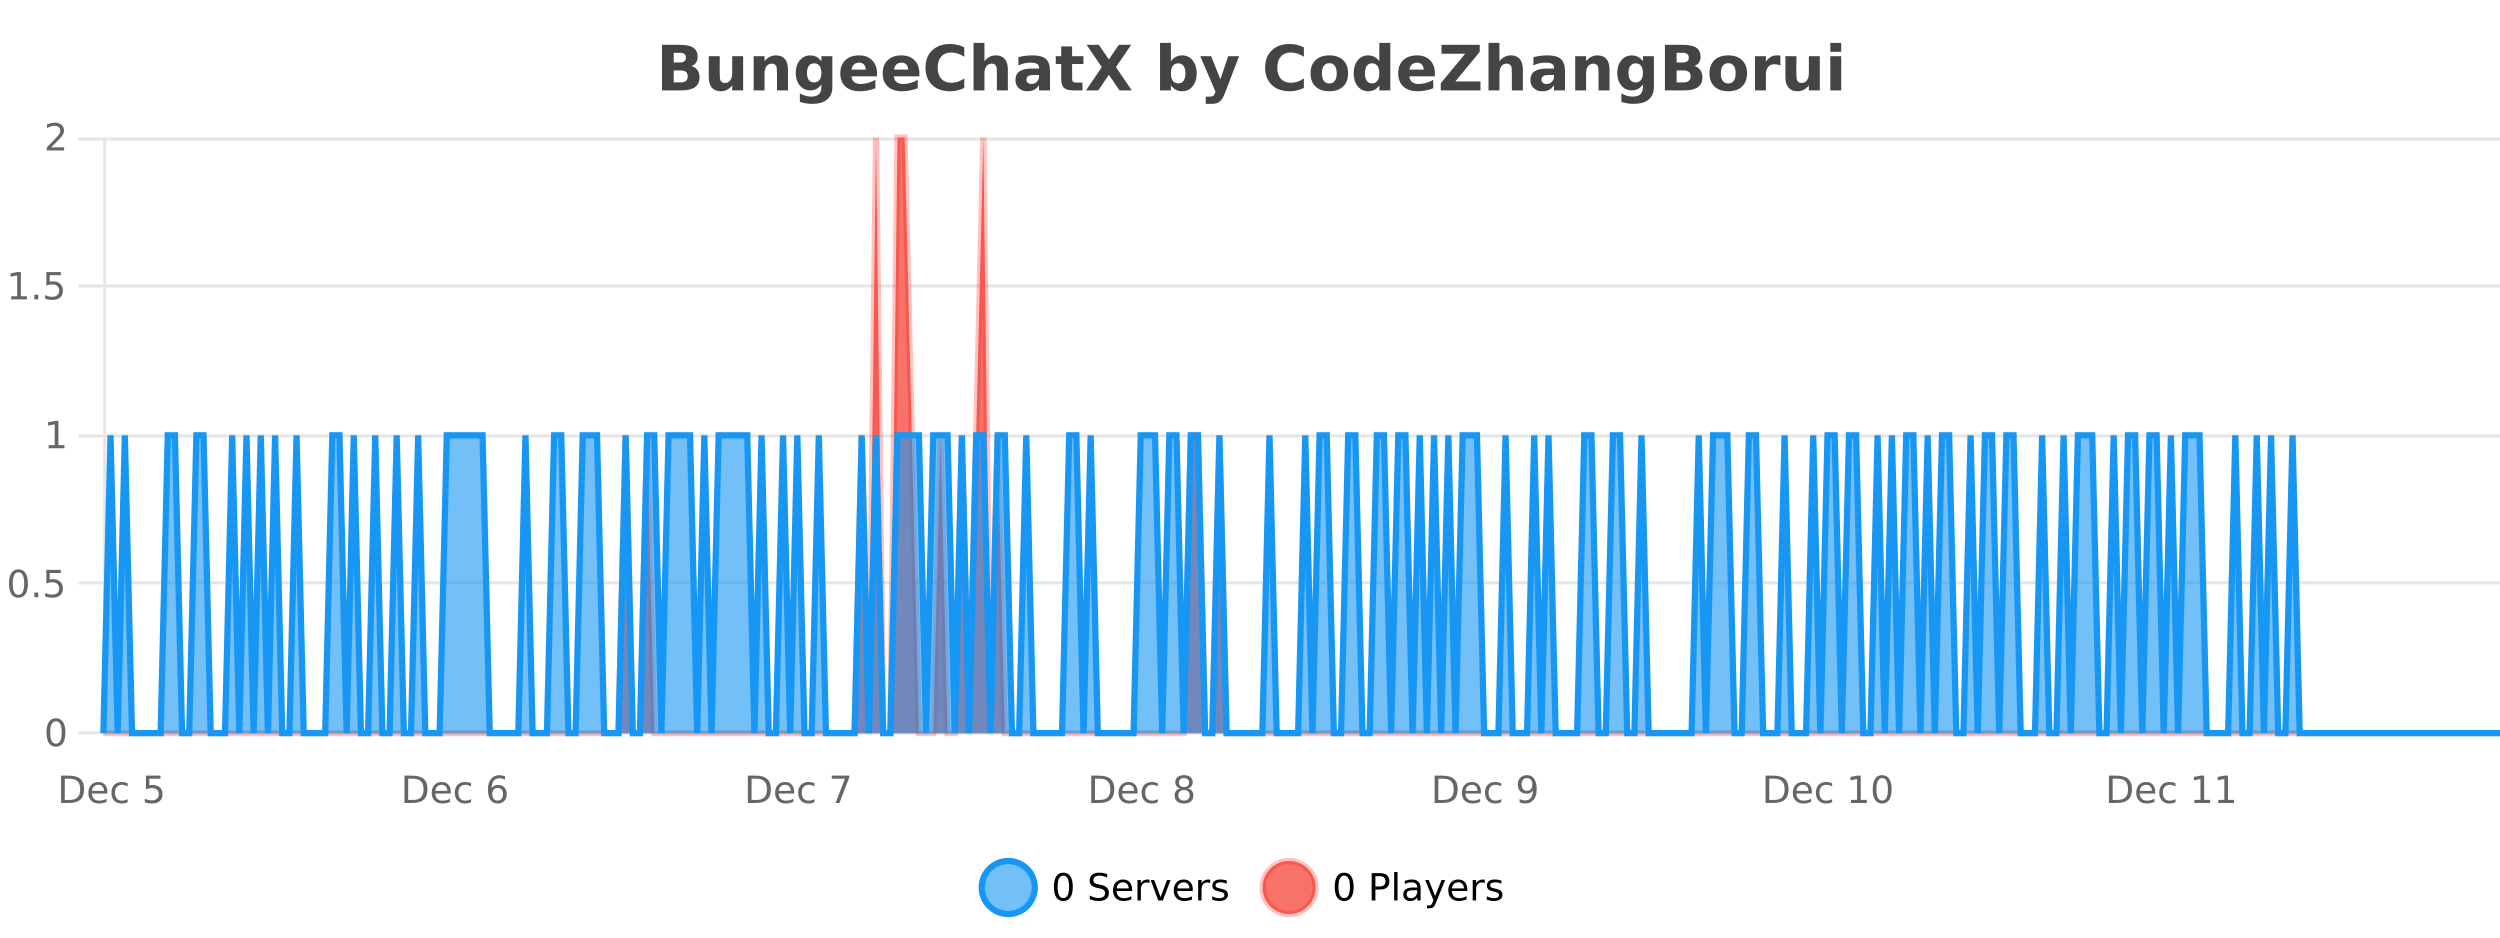 <?xml version="1.0" encoding="UTF-8"?>
<svg xmlns="http://www.w3.org/2000/svg" xmlns:xlink="http://www.w3.org/1999/xlink" width="800pt" height="300pt" viewBox="0 0 800 300" version="1.1">
<defs>
<clipPath id="clip1">
  <path d="M 285 263 L 360 263 L 360 300 L 285 300 Z M 285 263 "/>
</clipPath>
<clipPath id="clip2">
  <path d="M 375 263 L 450 263 L 450 300 L 375 300 Z M 375 263 "/>
</clipPath>
<clipPath id="clip3">
  <path d="M 33.086 44 L 800 44 L 800 234.602 L 33.086 234.602 Z M 33.086 44 "/>
</clipPath>
<clipPath id="clip4">
  <path d="M 32.086 43 L 800 43 L 800 235.602 L 32.086 235.602 Z M 32.086 43 "/>
</clipPath>
<clipPath id="clip5">
  <path d="M 33.086 139 L 800 139 L 800 234.602 L 33.086 234.602 Z M 33.086 139 "/>
</clipPath>
<clipPath id="clip6">
  <path d="M 32.086 111 L 800 111 L 800 235.602 L 32.086 235.602 Z M 32.086 111 "/>
</clipPath>
</defs>
<g id="surface837371">
<rect x="0" y="0" width="800" height="300" style="fill:rgb(100%,100%,100%);fill-opacity:1;stroke:none;"/>
<path style="fill:none;stroke-width:1;stroke-linecap:butt;stroke-linejoin:miter;stroke:rgb(0%,0%,0%);stroke-opacity:0.098;stroke-miterlimit:10;" d="M 34 234.5 L 800 234.5 "/>
<path style="fill:none;stroke-width:1;stroke-linecap:butt;stroke-linejoin:miter;stroke:rgb(0%,0%,0%);stroke-opacity:0.098;stroke-miterlimit:10;" d="M 25.086 234.5 L 33 234.5 "/>
<path style="fill:none;stroke-width:1;stroke-linecap:butt;stroke-linejoin:miter;stroke:rgb(0%,0%,0%);stroke-opacity:0.098;stroke-miterlimit:10;" d="M 34 186.5 L 800 186.5 "/>
<path style="fill:none;stroke-width:1;stroke-linecap:butt;stroke-linejoin:miter;stroke:rgb(0%,0%,0%);stroke-opacity:0.098;stroke-miterlimit:10;" d="M 25.086 186.5 L 33 186.5 "/>
<path style="fill:none;stroke-width:1;stroke-linecap:butt;stroke-linejoin:miter;stroke:rgb(0%,0%,0%);stroke-opacity:0.098;stroke-miterlimit:10;" d="M 34 139.5 L 800 139.5 "/>
<path style="fill:none;stroke-width:1;stroke-linecap:butt;stroke-linejoin:miter;stroke:rgb(0%,0%,0%);stroke-opacity:0.098;stroke-miterlimit:10;" d="M 25.086 139.5 L 33 139.5 "/>
<path style="fill:none;stroke-width:1;stroke-linecap:butt;stroke-linejoin:miter;stroke:rgb(0%,0%,0%);stroke-opacity:0.098;stroke-miterlimit:10;" d="M 34 91.5 L 800 91.5 "/>
<path style="fill:none;stroke-width:1;stroke-linecap:butt;stroke-linejoin:miter;stroke:rgb(0%,0%,0%);stroke-opacity:0.098;stroke-miterlimit:10;" d="M 25.086 91.5 L 33 91.5 "/>
<path style="fill:none;stroke-width:1;stroke-linecap:butt;stroke-linejoin:miter;stroke:rgb(0%,0%,0%);stroke-opacity:0.098;stroke-miterlimit:10;" d="M 34 44.5 L 800 44.5 "/>
<path style="fill:none;stroke-width:1;stroke-linecap:butt;stroke-linejoin:miter;stroke:rgb(0%,0%,0%);stroke-opacity:0.098;stroke-miterlimit:10;" d="M 25.086 44.5 L 33 44.5 "/>
<path style=" stroke:none;fill-rule:nonzero;fill:rgb(9.02%,58.824%,95.294%);fill-opacity:0.6;" d="M 331.121 284 C 331.121 288.688 327.324 292.484 322.637 292.484 C 317.953 292.484 314.152 288.688 314.152 284 C 314.152 279.312 317.953 275.516 322.637 275.516 C 327.324 275.516 331.121 279.312 331.121 284 Z M 331.121 284 "/>
<g clip-path="url(#clip1)" clip-rule="nonzero">
<path style="fill:none;stroke-width:2;stroke-linecap:butt;stroke-linejoin:miter;stroke:rgb(9.02%,58.824%,95.294%);stroke-opacity:1;stroke-miterlimit:10;" d="M 331.121 284 C 331.121 288.688 327.324 292.484 322.637 292.484 C 317.953 292.484 314.152 288.688 314.152 284 C 314.152 279.312 317.953 275.516 322.637 275.516 C 327.324 275.516 331.121 279.312 331.121 284 Z M 331.121 284 "/>
</g>
<path style=" stroke:none;fill-rule:nonzero;fill:rgb(0%,0%,0%);fill-opacity:1;" d="M 340.266 280.188 C 339.66 280.188 339.203 280.492 338.891 281.094 C 338.586 281.688 338.438 282.59 338.438 283.797 C 338.438 284.996 338.586 285.898 338.891 286.5 C 339.203 287.094 339.66 287.391 340.266 287.391 C 340.879 287.391 341.336 287.094 341.641 286.5 C 341.953 285.898 342.109 284.996 342.109 283.797 C 342.109 282.59 341.953 281.688 341.641 281.094 C 341.336 280.492 340.879 280.188 340.266 280.188 Z M 340.266 279.25 C 341.242 279.25 341.992 279.641 342.516 280.422 C 343.035 281.195 343.297 282.32 343.297 283.797 C 343.297 285.266 343.035 286.391 342.516 287.172 C 341.992 287.945 341.242 288.328 340.266 288.328 C 339.285 288.328 338.535 287.945 338.016 287.172 C 337.504 286.391 337.25 285.266 337.25 283.797 C 337.25 282.32 337.504 281.195 338.016 280.422 C 338.535 279.641 339.285 279.25 340.266 279.25 Z M 354.32 279.688 L 354.32 280.844 C 353.871 280.637 353.445 280.48 353.039 280.375 C 352.641 280.262 352.262 280.203 351.898 280.203 C 351.25 280.203 350.75 280.328 350.398 280.578 C 350.055 280.828 349.883 281.188 349.883 281.656 C 349.883 282.043 349.996 282.336 350.227 282.531 C 350.453 282.73 350.898 282.887 351.555 283 L 352.258 283.156 C 353.141 283.324 353.793 283.621 354.211 284.047 C 354.637 284.465 354.852 285.027 354.852 285.734 C 354.852 286.59 354.562 287.234 353.992 287.672 C 353.43 288.109 352.594 288.328 351.492 288.328 C 351.086 288.328 350.648 288.281 350.18 288.188 C 349.711 288.094 349.227 287.953 348.727 287.766 L 348.727 286.547 C 349.203 286.82 349.672 287.023 350.133 287.156 C 350.602 287.293 351.055 287.359 351.492 287.359 C 352.168 287.359 352.688 287.23 353.055 286.969 C 353.43 286.699 353.617 286.32 353.617 285.828 C 353.617 285.402 353.48 285.07 353.211 284.828 C 352.949 284.578 352.516 284.398 351.914 284.281 L 351.195 284.141 C 350.309 283.965 349.668 283.688 349.273 283.312 C 348.887 282.938 348.695 282.418 348.695 281.75 C 348.695 280.969 348.965 280.359 349.508 279.922 C 350.047 279.477 350.797 279.25 351.758 279.25 C 352.172 279.25 352.59 279.289 353.008 279.359 C 353.434 279.434 353.871 279.543 354.32 279.688 Z M 362.266 284.609 L 362.266 285.125 L 357.297 285.125 C 357.348 285.875 357.57 286.445 357.969 286.828 C 358.375 287.215 358.93 287.406 359.641 287.406 C 360.055 287.406 360.457 287.359 360.844 287.266 C 361.238 287.164 361.629 287.008 362.016 286.797 L 362.016 287.828 C 361.617 287.984 361.219 288.105 360.812 288.188 C 360.406 288.281 359.992 288.328 359.578 288.328 C 358.535 288.328 357.707 288.027 357.094 287.422 C 356.477 286.809 356.172 285.98 356.172 284.938 C 356.172 283.867 356.461 283.016 357.047 282.391 C 357.629 281.758 358.41 281.438 359.391 281.438 C 360.273 281.438 360.973 281.727 361.484 282.297 C 362.004 282.859 362.266 283.633 362.266 284.609 Z M 361.188 284.281 C 361.176 283.699 361.008 283.23 360.688 282.875 C 360.363 282.523 359.938 282.344 359.406 282.344 C 358.801 282.344 358.316 282.516 357.953 282.859 C 357.598 283.203 357.395 283.684 357.344 284.297 Z M 367.836 282.594 C 367.711 282.531 367.574 282.484 367.43 282.453 C 367.293 282.414 367.137 282.391 366.961 282.391 C 366.355 282.391 365.887 282.59 365.555 282.984 C 365.23 283.383 365.07 283.953 365.07 284.703 L 365.07 288.156 L 363.992 288.156 L 363.992 281.594 L 365.07 281.594 L 365.07 282.609 C 365.297 282.215 365.594 281.922 365.961 281.734 C 366.324 281.539 366.766 281.438 367.289 281.438 C 367.359 281.438 367.438 281.445 367.523 281.453 C 367.617 281.465 367.715 281.48 367.82 281.5 Z M 368.195 281.594 L 369.336 281.594 L 371.383 287.094 L 373.445 281.594 L 374.586 281.594 L 372.117 288.156 L 370.648 288.156 Z M 381.688 284.609 L 381.688 285.125 L 376.719 285.125 C 376.77 285.875 376.992 286.445 377.391 286.828 C 377.797 287.215 378.352 287.406 379.062 287.406 C 379.477 287.406 379.879 287.359 380.266 287.266 C 380.66 287.164 381.051 287.008 381.438 286.797 L 381.438 287.828 C 381.039 287.984 380.641 288.105 380.234 288.188 C 379.828 288.281 379.414 288.328 379 288.328 C 377.957 288.328 377.129 288.027 376.516 287.422 C 375.898 286.809 375.594 285.98 375.594 284.938 C 375.594 283.867 375.883 283.016 376.469 282.391 C 377.051 281.758 377.832 281.438 378.812 281.438 C 379.695 281.438 380.395 281.727 380.906 282.297 C 381.426 282.859 381.688 283.633 381.688 284.609 Z M 380.609 284.281 C 380.598 283.699 380.43 283.23 380.109 282.875 C 379.785 282.523 379.359 282.344 378.828 282.344 C 378.223 282.344 377.738 282.516 377.375 282.859 C 377.02 283.203 376.816 283.684 376.766 284.297 Z M 387.258 282.594 C 387.133 282.531 386.996 282.484 386.852 282.453 C 386.715 282.414 386.559 282.391 386.383 282.391 C 385.777 282.391 385.309 282.59 384.977 282.984 C 384.652 283.383 384.492 283.953 384.492 284.703 L 384.492 288.156 L 383.414 288.156 L 383.414 281.594 L 384.492 281.594 L 384.492 282.609 C 384.719 282.215 385.016 281.922 385.383 281.734 C 385.746 281.539 386.188 281.438 386.711 281.438 C 386.781 281.438 386.859 281.445 386.945 281.453 C 387.039 281.465 387.137 281.48 387.242 281.5 Z M 392.562 281.781 L 392.562 282.812 C 392.258 282.656 391.941 282.543 391.609 282.469 C 391.285 282.387 390.945 282.344 390.594 282.344 C 390.062 282.344 389.66 282.43 389.391 282.594 C 389.117 282.75 388.984 282.996 388.984 283.328 C 388.984 283.578 389.078 283.777 389.266 283.922 C 389.461 284.059 389.852 284.188 390.438 284.312 L 390.797 284.406 C 391.566 284.562 392.113 284.793 392.438 285.094 C 392.758 285.398 392.922 285.812 392.922 286.344 C 392.922 286.961 392.676 287.445 392.188 287.797 C 391.707 288.152 391.047 288.328 390.203 288.328 C 389.848 288.328 389.477 288.289 389.094 288.219 C 388.719 288.156 388.32 288.059 387.906 287.922 L 387.906 286.797 C 388.301 287.008 388.691 287.164 389.078 287.266 C 389.461 287.371 389.848 287.422 390.234 287.422 C 390.734 287.422 391.117 287.34 391.391 287.172 C 391.672 286.996 391.812 286.746 391.812 286.422 C 391.812 286.133 391.711 285.906 391.516 285.75 C 391.316 285.594 390.883 285.445 390.219 285.297 L 389.844 285.219 C 389.176 285.074 388.691 284.855 388.391 284.562 C 388.098 284.273 387.953 283.875 387.953 283.375 C 387.953 282.75 388.172 282.273 388.609 281.938 C 389.047 281.605 389.664 281.438 390.469 281.438 C 390.863 281.438 391.238 281.469 391.594 281.531 C 391.945 281.586 392.27 281.668 392.562 281.781 Z M 332.637 277.016 "/>
<path style=" stroke:none;fill-rule:nonzero;fill:rgb(96.863%,44.706%,40.784%);fill-opacity:1;" d="M 420.988 284 C 420.988 288.688 417.191 292.484 412.504 292.484 C 407.82 292.484 404.02 288.688 404.02 284 C 404.02 279.312 407.82 275.516 412.504 275.516 C 417.191 275.516 420.988 279.312 420.988 284 Z M 420.988 284 "/>
<g clip-path="url(#clip2)" clip-rule="nonzero">
<path style="fill:none;stroke-width:2;stroke-linecap:butt;stroke-linejoin:miter;stroke:rgb(100%,4.706%,0%);stroke-opacity:0.247;stroke-miterlimit:10;" d="M 420.988 284 C 420.988 288.688 417.191 292.484 412.504 292.484 C 407.82 292.484 404.02 288.688 404.02 284 C 404.02 279.312 407.82 275.516 412.504 275.516 C 417.191 275.516 420.988 279.312 420.988 284 Z M 420.988 284 "/>
</g>
<path style=" stroke:none;fill-rule:nonzero;fill:rgb(0%,0%,0%);fill-opacity:1;" d="M 430.133 280.188 C 429.527 280.188 429.07 280.492 428.758 281.094 C 428.453 281.688 428.305 282.59 428.305 283.797 C 428.305 284.996 428.453 285.898 428.758 286.5 C 429.07 287.094 429.527 287.391 430.133 287.391 C 430.746 287.391 431.203 287.094 431.508 286.5 C 431.82 285.898 431.977 284.996 431.977 283.797 C 431.977 282.59 431.82 281.688 431.508 281.094 C 431.203 280.492 430.746 280.188 430.133 280.188 Z M 430.133 279.25 C 431.109 279.25 431.859 279.641 432.383 280.422 C 432.902 281.195 433.164 282.32 433.164 283.797 C 433.164 285.266 432.902 286.391 432.383 287.172 C 431.859 287.945 431.109 288.328 430.133 288.328 C 429.152 288.328 428.402 287.945 427.883 287.172 C 427.371 286.391 427.117 285.266 427.117 283.797 C 427.117 282.32 427.371 281.195 427.883 280.422 C 428.402 279.641 429.152 279.25 430.133 279.25 Z M 440.125 280.375 L 440.125 283.672 L 441.609 283.672 C 442.16 283.672 442.586 283.531 442.891 283.25 C 443.191 282.961 443.344 282.547 443.344 282.016 C 443.344 281.496 443.191 281.094 442.891 280.812 C 442.586 280.523 442.16 280.375 441.609 280.375 Z M 438.938 279.406 L 441.609 279.406 C 442.598 279.406 443.344 279.633 443.844 280.078 C 444.344 280.516 444.594 281.164 444.594 282.016 C 444.594 282.883 444.344 283.539 443.844 283.984 C 443.344 284.422 442.598 284.641 441.609 284.641 L 440.125 284.641 L 440.125 288.156 L 438.938 288.156 Z M 446.129 279.031 L 447.207 279.031 L 447.207 288.156 L 446.129 288.156 Z M 452.445 284.859 C 451.578 284.859 450.977 284.961 450.633 285.156 C 450.297 285.355 450.133 285.695 450.133 286.172 C 450.133 286.559 450.258 286.867 450.508 287.094 C 450.766 287.312 451.109 287.422 451.539 287.422 C 452.141 287.422 452.621 287.215 452.977 286.797 C 453.34 286.371 453.523 285.805 453.523 285.094 L 453.523 284.859 Z M 454.602 284.406 L 454.602 288.156 L 453.523 288.156 L 453.523 287.156 C 453.273 287.555 452.965 287.852 452.602 288.047 C 452.234 288.234 451.789 288.328 451.258 288.328 C 450.578 288.328 450.043 288.141 449.648 287.766 C 449.25 287.383 449.055 286.875 449.055 286.25 C 449.055 285.512 449.297 284.953 449.789 284.578 C 450.289 284.203 451.027 284.016 452.008 284.016 L 453.523 284.016 L 453.523 283.906 C 453.523 283.406 453.355 283.023 453.023 282.75 C 452.699 282.48 452.246 282.344 451.664 282.344 C 451.289 282.344 450.918 282.391 450.555 282.484 C 450.199 282.578 449.859 282.715 449.539 282.891 L 449.539 281.891 C 449.934 281.734 450.312 281.621 450.68 281.547 C 451.055 281.477 451.418 281.438 451.773 281.438 C 452.719 281.438 453.43 281.684 453.898 282.172 C 454.367 282.664 454.602 283.406 454.602 284.406 Z M 459.551 288.766 C 459.246 289.547 458.949 290.055 458.66 290.297 C 458.367 290.535 457.98 290.656 457.504 290.656 L 456.645 290.656 L 456.645 289.75 L 457.27 289.75 C 457.57 289.75 457.801 289.676 457.957 289.531 C 458.121 289.395 458.305 289.066 458.504 288.547 L 458.707 288.047 L 456.051 281.594 L 457.191 281.594 L 459.238 286.719 L 461.301 281.594 L 462.441 281.594 Z M 469.543 284.609 L 469.543 285.125 L 464.574 285.125 C 464.625 285.875 464.848 286.445 465.246 286.828 C 465.652 287.215 466.207 287.406 466.918 287.406 C 467.332 287.406 467.734 287.359 468.121 287.266 C 468.516 287.164 468.906 287.008 469.293 286.797 L 469.293 287.828 C 468.895 287.984 468.496 288.105 468.09 288.188 C 467.684 288.281 467.27 288.328 466.855 288.328 C 465.812 288.328 464.984 288.027 464.371 287.422 C 463.754 286.809 463.449 285.98 463.449 284.938 C 463.449 283.867 463.738 283.016 464.324 282.391 C 464.906 281.758 465.688 281.438 466.668 281.438 C 467.551 281.438 468.25 281.727 468.762 282.297 C 469.281 282.859 469.543 283.633 469.543 284.609 Z M 468.465 284.281 C 468.453 283.699 468.285 283.23 467.965 282.875 C 467.641 282.523 467.215 282.344 466.684 282.344 C 466.078 282.344 465.594 282.516 465.23 282.859 C 464.875 283.203 464.672 283.684 464.621 284.297 Z M 475.113 282.594 C 474.988 282.531 474.852 282.484 474.707 282.453 C 474.57 282.414 474.414 282.391 474.238 282.391 C 473.633 282.391 473.164 282.59 472.832 282.984 C 472.508 283.383 472.348 283.953 472.348 284.703 L 472.348 288.156 L 471.27 288.156 L 471.27 281.594 L 472.348 281.594 L 472.348 282.609 C 472.574 282.215 472.871 281.922 473.238 281.734 C 473.602 281.539 474.043 281.438 474.566 281.438 C 474.637 281.438 474.715 281.445 474.801 281.453 C 474.895 281.465 474.992 281.48 475.098 281.5 Z M 480.422 281.781 L 480.422 282.812 C 480.117 282.656 479.801 282.543 479.469 282.469 C 479.145 282.387 478.805 282.344 478.453 282.344 C 477.922 282.344 477.52 282.43 477.25 282.594 C 476.977 282.75 476.844 282.996 476.844 283.328 C 476.844 283.578 476.938 283.777 477.125 283.922 C 477.32 284.059 477.711 284.188 478.297 284.312 L 478.656 284.406 C 479.426 284.562 479.973 284.793 480.297 285.094 C 480.617 285.398 480.781 285.812 480.781 286.344 C 480.781 286.961 480.535 287.445 480.047 287.797 C 479.566 288.152 478.906 288.328 478.062 288.328 C 477.707 288.328 477.336 288.289 476.953 288.219 C 476.578 288.156 476.18 288.059 475.766 287.922 L 475.766 286.797 C 476.16 287.008 476.551 287.164 476.938 287.266 C 477.32 287.371 477.707 287.422 478.094 287.422 C 478.594 287.422 478.977 287.34 479.25 287.172 C 479.531 286.996 479.672 286.746 479.672 286.422 C 479.672 286.133 479.57 285.906 479.375 285.75 C 479.176 285.594 478.742 285.445 478.078 285.297 L 477.703 285.219 C 477.035 285.074 476.551 284.855 476.25 284.562 C 475.957 284.273 475.812 283.875 475.812 283.375 C 475.812 282.75 476.031 282.273 476.469 281.938 C 476.906 281.605 477.523 281.438 478.328 281.438 C 478.723 281.438 479.098 281.469 479.453 281.531 C 479.805 281.586 480.129 281.668 480.422 281.781 Z M 422.504 277.016 "/>
<path style=" stroke:none;fill-rule:nonzero;fill:rgb(26.667%,26.667%,26.667%);fill-opacity:1;" d="M 217.672 19.984 C 218.266 19.984 218.711 19.855 219.016 19.594 C 219.328 19.336 219.484 18.949 219.484 18.438 C 219.484 17.938 219.328 17.559 219.016 17.297 C 218.711 17.039 218.266 16.906 217.672 16.906 L 215.594 16.906 L 215.594 19.984 Z M 217.797 26.359 C 218.555 26.359 219.125 26.203 219.5 25.891 C 219.883 25.57 220.078 25.086 220.078 24.438 C 220.078 23.805 219.891 23.328 219.516 23.016 C 219.141 22.703 218.566 22.547 217.797 22.547 L 215.594 22.547 L 215.594 26.359 Z M 221.297 21.125 C 222.109 21.355 222.734 21.789 223.172 22.422 C 223.617 23.047 223.844 23.82 223.844 24.734 C 223.844 26.141 223.363 27.195 222.406 27.891 C 221.457 28.578 220.016 28.922 218.078 28.922 L 211.844 28.922 L 211.844 14.344 L 217.484 14.344 C 219.504 14.344 220.969 14.652 221.875 15.266 C 222.789 15.871 223.25 16.852 223.25 18.203 C 223.25 18.914 223.082 19.516 222.75 20.016 C 222.414 20.508 221.93 20.875 221.297 21.125 Z M 226.805 24.656 L 226.805 17.984 L 230.32 17.984 L 230.32 19.078 C 230.32 19.672 230.312 20.418 230.305 21.312 C 230.305 22.211 230.305 22.805 230.305 23.094 C 230.305 23.98 230.324 24.617 230.367 25 C 230.418 25.387 230.496 25.668 230.602 25.844 C 230.746 26.074 230.934 26.25 231.164 26.375 C 231.391 26.5 231.656 26.562 231.961 26.562 C 232.688 26.562 233.262 26.281 233.68 25.719 C 234.094 25.156 234.305 24.383 234.305 23.391 L 234.305 17.984 L 237.805 17.984 L 237.805 28.922 L 234.305 28.922 L 234.305 27.344 C 233.773 27.98 233.211 28.449 232.617 28.75 C 232.031 29.051 231.387 29.203 230.68 29.203 C 229.418 29.203 228.453 28.82 227.789 28.047 C 227.133 27.266 226.805 26.137 226.805 24.656 Z M 252.156 22.266 L 252.156 28.922 L 248.641 28.922 L 248.641 23.828 C 248.641 22.883 248.617 22.23 248.578 21.875 C 248.535 21.512 248.461 21.246 248.359 21.078 C 248.223 20.852 248.035 20.672 247.797 20.547 C 247.566 20.422 247.301 20.359 247 20.359 C 246.27 20.359 245.695 20.641 245.281 21.203 C 244.863 21.766 244.656 22.547 244.656 23.547 L 244.656 28.922 L 241.172 28.922 L 241.172 17.984 L 244.656 17.984 L 244.656 19.578 C 245.188 18.945 245.75 18.477 246.344 18.172 C 246.938 17.871 247.586 17.719 248.297 17.719 C 249.566 17.719 250.523 18.109 251.172 18.891 C 251.828 19.664 252.156 20.789 252.156 22.266 Z M 262.844 27.062 C 262.363 27.699 261.832 28.168 261.25 28.469 C 260.664 28.773 259.992 28.922 259.234 28.922 C 257.898 28.922 256.797 28.398 255.922 27.344 C 255.055 26.293 254.625 24.953 254.625 23.328 C 254.625 21.695 255.055 20.355 255.922 19.312 C 256.797 18.262 257.898 17.734 259.234 17.734 C 259.992 17.734 260.664 17.887 261.25 18.188 C 261.832 18.492 262.363 18.965 262.844 19.609 L 262.844 17.984 L 266.359 17.984 L 266.359 27.812 C 266.359 29.57 265.801 30.914 264.688 31.844 C 263.582 32.77 261.973 33.234 259.859 33.234 C 259.18 33.234 258.52 33.18 257.875 33.078 C 257.238 32.973 256.598 32.816 255.953 32.609 L 255.953 29.875 C 256.566 30.227 257.164 30.488 257.75 30.656 C 258.332 30.832 258.922 30.922 259.516 30.922 C 260.66 30.922 261.5 30.672 262.031 30.172 C 262.57 29.672 262.844 28.887 262.844 27.812 Z M 260.531 20.266 C 259.812 20.266 259.25 20.531 258.844 21.062 C 258.438 21.594 258.234 22.352 258.234 23.328 C 258.234 24.328 258.426 25.09 258.812 25.609 C 259.207 26.121 259.781 26.375 260.531 26.375 C 261.258 26.375 261.828 26.109 262.234 25.578 C 262.641 25.047 262.844 24.297 262.844 23.328 C 262.844 22.352 262.641 21.594 262.234 21.062 C 261.828 20.531 261.258 20.266 260.531 20.266 Z M 280.633 23.422 L 280.633 24.422 L 272.461 24.422 C 272.543 25.246 272.84 25.859 273.352 26.266 C 273.859 26.672 274.57 26.875 275.477 26.875 C 276.215 26.875 276.969 26.766 277.742 26.547 C 278.512 26.328 279.305 26 280.117 25.562 L 280.117 28.25 C 279.293 28.562 278.465 28.797 277.633 28.953 C 276.809 29.117 275.984 29.203 275.164 29.203 C 273.184 29.203 271.641 28.703 270.539 27.703 C 269.445 26.695 268.898 25.281 268.898 23.469 C 268.898 21.68 269.434 20.273 270.508 19.25 C 271.59 18.23 273.074 17.719 274.961 17.719 C 276.68 17.719 278.055 18.242 279.086 19.281 C 280.117 20.312 280.633 21.695 280.633 23.422 Z M 277.039 22.266 C 277.039 21.602 276.844 21.062 276.461 20.656 C 276.074 20.25 275.57 20.047 274.945 20.047 C 274.266 20.047 273.715 20.242 273.289 20.625 C 272.871 21 272.609 21.547 272.508 22.266 Z M 294.195 23.422 L 294.195 24.422 L 286.023 24.422 C 286.105 25.246 286.402 25.859 286.914 26.266 C 287.422 26.672 288.133 26.875 289.039 26.875 C 289.777 26.875 290.531 26.766 291.305 26.547 C 292.074 26.328 292.867 26 293.68 25.562 L 293.68 28.25 C 292.855 28.562 292.027 28.797 291.195 28.953 C 290.371 29.117 289.547 29.203 288.727 29.203 C 286.746 29.203 285.203 28.703 284.102 27.703 C 283.008 26.695 282.461 25.281 282.461 23.469 C 282.461 21.68 282.996 20.273 284.07 19.25 C 285.152 18.23 286.637 17.719 288.523 17.719 C 290.242 17.719 291.617 18.242 292.648 19.281 C 293.68 20.312 294.195 21.695 294.195 23.422 Z M 290.602 22.266 C 290.602 21.602 290.406 21.062 290.023 20.656 C 289.637 20.25 289.133 20.047 288.508 20.047 C 287.828 20.047 287.277 20.242 286.852 20.625 C 286.434 21 286.172 21.547 286.07 22.266 Z M 308.57 28.125 C 307.871 28.48 307.148 28.746 306.398 28.922 C 305.656 29.109 304.875 29.203 304.055 29.203 C 301.625 29.203 299.703 28.527 298.289 27.172 C 296.871 25.809 296.164 23.965 296.164 21.641 C 296.164 19.32 296.871 17.48 298.289 16.125 C 299.703 14.762 301.625 14.078 304.055 14.078 C 304.875 14.078 305.656 14.172 306.398 14.359 C 307.148 14.539 307.871 14.805 308.57 15.156 L 308.57 18.172 C 307.871 17.703 307.184 17.359 306.508 17.141 C 305.828 16.914 305.117 16.797 304.367 16.797 C 303.023 16.797 301.965 17.23 301.195 18.094 C 300.434 18.949 300.055 20.133 300.055 21.641 C 300.055 23.152 300.434 24.34 301.195 25.203 C 301.965 26.059 303.023 26.484 304.367 26.484 C 305.117 26.484 305.828 26.375 306.508 26.156 C 307.184 25.93 307.871 25.578 308.57 25.109 Z M 322.516 22.266 L 322.516 28.922 L 319 28.922 L 319 23.844 C 319 22.887 318.977 22.23 318.938 21.875 C 318.895 21.512 318.82 21.246 318.719 21.078 C 318.582 20.852 318.395 20.672 318.156 20.547 C 317.926 20.422 317.66 20.359 317.359 20.359 C 316.629 20.359 316.055 20.641 315.641 21.203 C 315.223 21.766 315.016 22.547 315.016 23.547 L 315.016 28.922 L 311.531 28.922 L 311.531 13.719 L 315.016 13.719 L 315.016 19.578 C 315.547 18.945 316.109 18.477 316.703 18.172 C 317.297 17.871 317.945 17.719 318.656 17.719 C 319.926 17.719 320.883 18.109 321.531 18.891 C 322.188 19.664 322.516 20.789 322.516 22.266 Z M 330.66 24 C 329.93 24 329.383 24.125 329.02 24.375 C 328.652 24.617 328.473 24.98 328.473 25.469 C 328.473 25.906 328.617 26.25 328.91 26.5 C 329.211 26.75 329.621 26.875 330.145 26.875 C 330.801 26.875 331.352 26.641 331.801 26.172 C 332.258 25.703 332.488 25.117 332.488 24.406 L 332.488 24 Z M 336.004 22.688 L 336.004 28.922 L 332.488 28.922 L 332.488 27.297 C 332.02 27.965 331.488 28.449 330.895 28.75 C 330.309 29.051 329.598 29.203 328.754 29.203 C 327.629 29.203 326.711 28.875 326.004 28.219 C 325.293 27.555 324.941 26.695 324.941 25.641 C 324.941 24.359 325.379 23.422 326.254 22.828 C 327.137 22.227 328.527 21.922 330.426 21.922 L 332.488 21.922 L 332.488 21.641 C 332.488 21.09 332.27 20.688 331.832 20.438 C 331.395 20.18 330.711 20.047 329.785 20.047 C 329.035 20.047 328.336 20.125 327.691 20.281 C 327.043 20.43 326.445 20.648 325.895 20.938 L 325.895 18.281 C 326.645 18.094 327.395 17.953 328.145 17.859 C 328.902 17.766 329.664 17.719 330.426 17.719 C 332.395 17.719 333.816 18.109 334.691 18.891 C 335.566 19.664 336.004 20.93 336.004 22.688 Z M 343.078 14.875 L 343.078 17.984 L 346.688 17.984 L 346.688 20.484 L 343.078 20.484 L 343.078 25.125 C 343.078 25.637 343.176 25.98 343.375 26.156 C 343.582 26.336 343.984 26.422 344.578 26.422 L 346.375 26.422 L 346.375 28.922 L 343.375 28.922 C 342 28.922 341.02 28.637 340.438 28.062 C 339.863 27.48 339.578 26.5 339.578 25.125 L 339.578 20.484 L 337.844 20.484 L 337.844 17.984 L 339.578 17.984 L 339.578 14.875 Z M 357.109 21.484 L 362.156 28.922 L 358.25 28.922 L 354.844 23.938 L 351.453 28.922 L 347.516 28.922 L 352.578 21.484 L 347.719 14.344 L 351.641 14.344 L 354.844 19.031 L 358.016 14.344 L 361.969 14.344 Z M 377.023 26.672 C 377.773 26.672 378.344 26.402 378.742 25.859 C 379.137 25.309 379.336 24.512 379.336 23.469 C 379.336 22.43 379.137 21.637 378.742 21.094 C 378.344 20.543 377.773 20.266 377.023 20.266 C 376.273 20.266 375.695 20.543 375.289 21.094 C 374.891 21.637 374.695 22.43 374.695 23.469 C 374.695 24.5 374.891 25.293 375.289 25.844 C 375.695 26.398 376.273 26.672 377.023 26.672 Z M 374.695 19.578 C 375.184 18.945 375.719 18.477 376.305 18.172 C 376.887 17.871 377.559 17.719 378.32 17.719 C 379.672 17.719 380.781 18.258 381.648 19.328 C 382.512 20.402 382.945 21.781 382.945 23.469 C 382.945 25.148 382.512 26.523 381.648 27.594 C 380.781 28.668 379.672 29.203 378.32 29.203 C 377.559 29.203 376.887 29.051 376.305 28.75 C 375.719 28.449 375.184 27.98 374.695 27.344 L 374.695 28.922 L 371.211 28.922 L 371.211 13.719 L 374.695 13.719 Z M 384.086 17.984 L 387.57 17.984 L 390.523 25.406 L 393.023 17.984 L 396.508 17.984 L 391.914 29.953 C 391.453 31.172 390.914 32.02 390.289 32.5 C 389.672 32.988 388.867 33.234 387.867 33.234 L 385.836 33.234 L 385.836 30.938 L 386.93 30.938 C 387.523 30.938 387.953 30.844 388.227 30.656 C 388.496 30.469 388.703 30.129 388.852 29.641 L 388.961 29.344 Z M 417.242 28.125 C 416.543 28.48 415.82 28.746 415.07 28.922 C 414.328 29.109 413.547 29.203 412.727 29.203 C 410.297 29.203 408.375 28.527 406.961 27.172 C 405.543 25.809 404.836 23.965 404.836 21.641 C 404.836 19.32 405.543 17.48 406.961 16.125 C 408.375 14.762 410.297 14.078 412.727 14.078 C 413.547 14.078 414.328 14.172 415.07 14.359 C 415.82 14.539 416.543 14.805 417.242 15.156 L 417.242 18.172 C 416.543 17.703 415.855 17.359 415.18 17.141 C 414.5 16.914 413.789 16.797 413.039 16.797 C 411.695 16.797 410.637 17.23 409.867 18.094 C 409.105 18.949 408.727 20.133 408.727 21.641 C 408.727 23.152 409.105 24.34 409.867 25.203 C 410.637 26.059 411.695 26.484 413.039 26.484 C 413.789 26.484 414.5 26.375 415.18 26.156 C 415.855 25.93 416.543 25.578 417.242 25.109 Z M 425.406 20.219 C 424.625 20.219 424.031 20.5 423.625 21.062 C 423.219 21.617 423.016 22.418 423.016 23.469 C 423.016 24.512 423.219 25.312 423.625 25.875 C 424.031 26.43 424.625 26.703 425.406 26.703 C 426.164 26.703 426.742 26.43 427.141 25.875 C 427.547 25.312 427.75 24.512 427.75 23.469 C 427.75 22.418 427.547 21.617 427.141 21.062 C 426.742 20.5 426.164 20.219 425.406 20.219 Z M 425.406 17.719 C 427.281 17.719 428.742 18.23 429.797 19.25 C 430.859 20.262 431.391 21.668 431.391 23.469 C 431.391 25.262 430.859 26.668 429.797 27.688 C 428.742 28.699 427.281 29.203 425.406 29.203 C 423.508 29.203 422.031 28.699 420.969 27.688 C 419.906 26.668 419.375 25.262 419.375 23.469 C 419.375 21.668 419.906 20.262 420.969 19.25 C 422.031 18.23 423.508 17.719 425.406 17.719 Z M 441.383 19.578 L 441.383 13.719 L 444.898 13.719 L 444.898 28.922 L 441.383 28.922 L 441.383 27.344 C 440.902 27.992 440.371 28.465 439.789 28.766 C 439.203 29.055 438.531 29.203 437.773 29.203 C 436.43 29.203 435.324 28.668 434.461 27.594 C 433.594 26.523 433.164 25.148 433.164 23.469 C 433.164 21.781 433.594 20.402 434.461 19.328 C 435.324 18.258 436.43 17.719 437.773 17.719 C 438.531 17.719 439.203 17.871 439.789 18.172 C 440.371 18.477 440.902 18.945 441.383 19.578 Z M 439.07 26.672 C 439.82 26.672 440.391 26.402 440.789 25.859 C 441.184 25.309 441.383 24.512 441.383 23.469 C 441.383 22.43 441.184 21.637 440.789 21.094 C 440.391 20.543 439.82 20.266 439.07 20.266 C 438.328 20.266 437.762 20.543 437.367 21.094 C 436.969 21.637 436.773 22.43 436.773 23.469 C 436.773 24.512 436.969 25.309 437.367 25.859 C 437.762 26.402 438.328 26.672 439.07 26.672 Z M 459.164 23.422 L 459.164 24.422 L 450.992 24.422 C 451.074 25.246 451.371 25.859 451.883 26.266 C 452.391 26.672 453.102 26.875 454.008 26.875 C 454.746 26.875 455.5 26.766 456.273 26.547 C 457.043 26.328 457.836 26 458.648 25.562 L 458.648 28.25 C 457.824 28.562 456.996 28.797 456.164 28.953 C 455.34 29.117 454.516 29.203 453.695 29.203 C 451.715 29.203 450.172 28.703 449.07 27.703 C 447.977 26.695 447.43 25.281 447.43 23.469 C 447.43 21.68 447.965 20.273 449.039 19.25 C 450.121 18.23 451.605 17.719 453.492 17.719 C 455.211 17.719 456.586 18.242 457.617 19.281 C 458.648 20.312 459.164 21.695 459.164 23.422 Z M 455.57 22.266 C 455.57 21.602 455.375 21.062 454.992 20.656 C 454.605 20.25 454.102 20.047 453.477 20.047 C 452.797 20.047 452.246 20.242 451.82 20.625 C 451.402 21 451.141 21.547 451.039 22.266 Z M 461.262 14.344 L 473.512 14.344 L 473.512 16.609 L 465.699 26.078 L 473.746 26.078 L 473.746 28.922 L 461.043 28.922 L 461.043 26.641 L 468.855 17.188 L 461.262 17.188 Z M 487.312 22.266 L 487.312 28.922 L 483.797 28.922 L 483.797 23.844 C 483.797 22.887 483.773 22.23 483.734 21.875 C 483.691 21.512 483.617 21.246 483.516 21.078 C 483.379 20.852 483.191 20.672 482.953 20.547 C 482.723 20.422 482.457 20.359 482.156 20.359 C 481.426 20.359 480.852 20.641 480.438 21.203 C 480.02 21.766 479.812 22.547 479.812 23.547 L 479.812 28.922 L 476.328 28.922 L 476.328 13.719 L 479.812 13.719 L 479.812 19.578 C 480.344 18.945 480.906 18.477 481.5 18.172 C 482.094 17.871 482.742 17.719 483.453 17.719 C 484.723 17.719 485.68 18.109 486.328 18.891 C 486.984 19.664 487.312 20.789 487.312 22.266 Z M 495.453 24 C 494.723 24 494.176 24.125 493.812 24.375 C 493.445 24.617 493.266 24.98 493.266 25.469 C 493.266 25.906 493.41 26.25 493.703 26.5 C 494.004 26.75 494.414 26.875 494.938 26.875 C 495.594 26.875 496.145 26.641 496.594 26.172 C 497.051 25.703 497.281 25.117 497.281 24.406 L 497.281 24 Z M 500.797 22.688 L 500.797 28.922 L 497.281 28.922 L 497.281 27.297 C 496.812 27.965 496.281 28.449 495.688 28.75 C 495.102 29.051 494.391 29.203 493.547 29.203 C 492.422 29.203 491.504 28.875 490.797 28.219 C 490.086 27.555 489.734 26.695 489.734 25.641 C 489.734 24.359 490.172 23.422 491.047 22.828 C 491.93 22.227 493.32 21.922 495.219 21.922 L 497.281 21.922 L 497.281 21.641 C 497.281 21.09 497.062 20.688 496.625 20.438 C 496.188 20.18 495.504 20.047 494.578 20.047 C 493.828 20.047 493.129 20.125 492.484 20.281 C 491.836 20.43 491.238 20.648 490.688 20.938 L 490.688 18.281 C 491.438 18.094 492.188 17.953 492.938 17.859 C 493.695 17.766 494.457 17.719 495.219 17.719 C 497.188 17.719 498.609 18.109 499.484 18.891 C 500.359 19.664 500.797 20.93 500.797 22.688 Z M 515.047 22.266 L 515.047 28.922 L 511.531 28.922 L 511.531 23.828 C 511.531 22.883 511.508 22.23 511.469 21.875 C 511.426 21.512 511.352 21.246 511.25 21.078 C 511.113 20.852 510.926 20.672 510.688 20.547 C 510.457 20.422 510.191 20.359 509.891 20.359 C 509.16 20.359 508.586 20.641 508.172 21.203 C 507.754 21.766 507.547 22.547 507.547 23.547 L 507.547 28.922 L 504.062 28.922 L 504.062 17.984 L 507.547 17.984 L 507.547 19.578 C 508.078 18.945 508.641 18.477 509.234 18.172 C 509.828 17.871 510.477 17.719 511.188 17.719 C 512.457 17.719 513.414 18.109 514.062 18.891 C 514.719 19.664 515.047 20.789 515.047 22.266 Z M 525.734 27.062 C 525.254 27.699 524.723 28.168 524.141 28.469 C 523.555 28.773 522.883 28.922 522.125 28.922 C 520.789 28.922 519.688 28.398 518.812 27.344 C 517.945 26.293 517.516 24.953 517.516 23.328 C 517.516 21.695 517.945 20.355 518.812 19.312 C 519.688 18.262 520.789 17.734 522.125 17.734 C 522.883 17.734 523.555 17.887 524.141 18.188 C 524.723 18.492 525.254 18.965 525.734 19.609 L 525.734 17.984 L 529.25 17.984 L 529.25 27.812 C 529.25 29.57 528.691 30.914 527.578 31.844 C 526.473 32.77 524.863 33.234 522.75 33.234 C 522.07 33.234 521.41 33.18 520.766 33.078 C 520.129 32.973 519.488 32.816 518.844 32.609 L 518.844 29.875 C 519.457 30.227 520.055 30.488 520.641 30.656 C 521.223 30.832 521.812 30.922 522.406 30.922 C 523.551 30.922 524.391 30.672 524.922 30.172 C 525.461 29.672 525.734 28.887 525.734 27.812 Z M 523.422 20.266 C 522.703 20.266 522.141 20.531 521.734 21.062 C 521.328 21.594 521.125 22.352 521.125 23.328 C 521.125 24.328 521.316 25.09 521.703 25.609 C 522.098 26.121 522.672 26.375 523.422 26.375 C 524.148 26.375 524.719 26.109 525.125 25.578 C 525.531 25.047 525.734 24.297 525.734 23.328 C 525.734 22.352 525.531 21.594 525.125 21.062 C 524.719 20.531 524.148 20.266 523.422 20.266 Z M 538.602 19.984 C 539.195 19.984 539.641 19.855 539.945 19.594 C 540.258 19.336 540.414 18.949 540.414 18.438 C 540.414 17.938 540.258 17.559 539.945 17.297 C 539.641 17.039 539.195 16.906 538.602 16.906 L 536.523 16.906 L 536.523 19.984 Z M 538.727 26.359 C 539.484 26.359 540.055 26.203 540.43 25.891 C 540.812 25.57 541.008 25.086 541.008 24.438 C 541.008 23.805 540.82 23.328 540.445 23.016 C 540.07 22.703 539.496 22.547 538.727 22.547 L 536.523 22.547 L 536.523 26.359 Z M 542.227 21.125 C 543.039 21.355 543.664 21.789 544.102 22.422 C 544.547 23.047 544.773 23.82 544.773 24.734 C 544.773 26.141 544.293 27.195 543.336 27.891 C 542.387 28.578 540.945 28.922 539.008 28.922 L 532.773 28.922 L 532.773 14.344 L 538.414 14.344 C 540.434 14.344 541.898 14.652 542.805 15.266 C 543.719 15.871 544.18 16.852 544.18 18.203 C 544.18 18.914 544.012 19.516 543.68 20.016 C 543.344 20.508 542.859 20.875 542.227 21.125 Z M 553.062 20.219 C 552.281 20.219 551.688 20.5 551.281 21.062 C 550.875 21.617 550.672 22.418 550.672 23.469 C 550.672 24.512 550.875 25.312 551.281 25.875 C 551.688 26.43 552.281 26.703 553.062 26.703 C 553.82 26.703 554.398 26.43 554.797 25.875 C 555.203 25.312 555.406 24.512 555.406 23.469 C 555.406 22.418 555.203 21.617 554.797 21.062 C 554.398 20.5 553.82 20.219 553.062 20.219 Z M 553.062 17.719 C 554.938 17.719 556.398 18.23 557.453 19.25 C 558.516 20.262 559.047 21.668 559.047 23.469 C 559.047 25.262 558.516 26.668 557.453 27.688 C 556.398 28.699 554.938 29.203 553.062 29.203 C 551.164 29.203 549.688 28.699 548.625 27.688 C 547.562 26.668 547.031 25.262 547.031 23.469 C 547.031 21.668 547.562 20.262 548.625 19.25 C 549.688 18.23 551.164 17.719 553.062 17.719 Z M 569.727 20.969 C 569.414 20.824 569.105 20.719 568.805 20.656 C 568.5 20.586 568.199 20.547 567.898 20.547 C 566.992 20.547 566.293 20.836 565.805 21.406 C 565.324 21.98 565.086 22.805 565.086 23.875 L 565.086 28.922 L 561.602 28.922 L 561.602 17.984 L 565.086 17.984 L 565.086 19.781 C 565.531 19.062 566.047 18.543 566.633 18.219 C 567.215 17.887 567.914 17.719 568.727 17.719 C 568.852 17.719 568.98 17.727 569.117 17.734 C 569.25 17.746 569.449 17.766 569.711 17.797 Z M 571.336 24.656 L 571.336 17.984 L 574.852 17.984 L 574.852 19.078 C 574.852 19.672 574.844 20.418 574.836 21.312 C 574.836 22.211 574.836 22.805 574.836 23.094 C 574.836 23.98 574.855 24.617 574.898 25 C 574.949 25.387 575.027 25.668 575.133 25.844 C 575.277 26.074 575.465 26.25 575.695 26.375 C 575.922 26.5 576.188 26.562 576.492 26.562 C 577.219 26.562 577.793 26.281 578.211 25.719 C 578.625 25.156 578.836 24.383 578.836 23.391 L 578.836 17.984 L 582.336 17.984 L 582.336 28.922 L 578.836 28.922 L 578.836 27.344 C 578.305 27.98 577.742 28.449 577.148 28.75 C 576.562 29.051 575.918 29.203 575.211 29.203 C 573.949 29.203 572.984 28.82 572.32 28.047 C 571.664 27.266 571.336 26.137 571.336 24.656 Z M 585.703 17.984 L 589.188 17.984 L 589.188 28.922 L 585.703 28.922 Z M 585.703 13.719 L 589.188 13.719 L 589.188 16.578 L 585.703 16.578 Z M 210 10.359 "/>
<path style="fill:none;stroke-width:1;stroke-linecap:butt;stroke-linejoin:miter;stroke:rgb(0%,0%,0%);stroke-opacity:0.098;stroke-miterlimit:10;" d="M 33 234.5 L 801 234.5 "/>
<path style=" stroke:none;fill-rule:nonzero;fill:rgb(40%,40%,40%);fill-opacity:1;" d="M 20.734 249.172 L 20.734 255.984 L 22.172 255.984 C 23.379 255.984 24.258 255.715 24.812 255.172 C 25.375 254.621 25.656 253.75 25.656 252.562 C 25.656 251.398 25.375 250.543 24.812 250 C 24.258 249.449 23.379 249.172 22.172 249.172 Z M 19.547 248.203 L 21.984 248.203 C 23.68 248.203 24.926 248.559 25.719 249.266 C 26.508 249.965 26.906 251.062 26.906 252.562 C 26.906 254.074 26.504 255.184 25.703 255.891 C 24.91 256.602 23.672 256.953 21.984 256.953 L 19.547 256.953 Z M 34.367 253.406 L 34.367 253.922 L 29.398 253.922 C 29.449 254.672 29.672 255.242 30.07 255.625 C 30.477 256.012 31.031 256.203 31.742 256.203 C 32.156 256.203 32.559 256.156 32.945 256.062 C 33.34 255.961 33.73 255.805 34.117 255.594 L 34.117 256.625 C 33.719 256.781 33.32 256.902 32.914 256.984 C 32.508 257.078 32.094 257.125 31.68 257.125 C 30.637 257.125 29.809 256.824 29.195 256.219 C 28.578 255.605 28.273 254.777 28.273 253.734 C 28.273 252.664 28.562 251.812 29.148 251.188 C 29.73 250.555 30.512 250.234 31.492 250.234 C 32.375 250.234 33.074 250.523 33.586 251.094 C 34.105 251.656 34.367 252.43 34.367 253.406 Z M 33.289 253.078 C 33.277 252.496 33.109 252.027 32.789 251.672 C 32.465 251.32 32.039 251.141 31.508 251.141 C 30.902 251.141 30.418 251.312 30.055 251.656 C 29.699 252 29.496 252.48 29.445 253.094 Z M 40.859 250.641 L 40.859 251.656 C 40.547 251.48 40.238 251.352 39.938 251.266 C 39.633 251.184 39.328 251.141 39.016 251.141 C 38.305 251.141 37.758 251.367 37.375 251.812 C 36.988 252.25 36.797 252.871 36.797 253.672 C 36.797 254.477 36.988 255.102 37.375 255.547 C 37.758 255.984 38.305 256.203 39.016 256.203 C 39.328 256.203 39.633 256.164 39.938 256.078 C 40.238 255.996 40.547 255.871 40.859 255.703 L 40.859 256.703 C 40.555 256.84 40.242 256.945 39.922 257.016 C 39.598 257.086 39.254 257.125 38.891 257.125 C 37.898 257.125 37.113 256.82 36.531 256.203 C 35.945 255.578 35.656 254.734 35.656 253.672 C 35.656 252.609 35.945 251.773 36.531 251.156 C 37.125 250.543 37.938 250.234 38.969 250.234 C 39.289 250.234 39.609 250.273 39.922 250.344 C 40.242 250.406 40.555 250.508 40.859 250.641 Z M 46.707 248.203 L 51.348 248.203 L 51.348 249.203 L 47.785 249.203 L 47.785 251.344 C 47.961 251.281 48.133 251.242 48.301 251.219 C 48.477 251.188 48.648 251.172 48.816 251.172 C 49.793 251.172 50.57 251.445 51.145 251.984 C 51.715 252.516 52.004 253.234 52.004 254.141 C 52.004 255.09 51.707 255.824 51.113 256.344 C 50.527 256.867 49.707 257.125 48.645 257.125 C 48.27 257.125 47.887 257.094 47.504 257.031 C 47.129 256.969 46.738 256.875 46.332 256.75 L 46.332 255.562 C 46.684 255.75 47.051 255.891 47.426 255.984 C 47.801 256.078 48.195 256.125 48.613 256.125 C 49.289 256.125 49.824 255.949 50.223 255.594 C 50.617 255.242 50.816 254.758 50.816 254.141 C 50.816 253.539 50.617 253.059 50.223 252.703 C 49.824 252.352 49.289 252.172 48.613 252.172 C 48.301 252.172 47.98 252.211 47.66 252.281 C 47.348 252.344 47.027 252.449 46.707 252.594 Z M 18.375 245.816 "/>
<path style=" stroke:none;fill-rule:nonzero;fill:rgb(40%,40%,40%);fill-opacity:1;" d="M 130.617 249.172 L 130.617 255.984 L 132.055 255.984 C 133.262 255.984 134.141 255.715 134.695 255.172 C 135.258 254.621 135.539 253.75 135.539 252.562 C 135.539 251.398 135.258 250.543 134.695 250 C 134.141 249.449 133.262 249.172 132.055 249.172 Z M 129.43 248.203 L 131.867 248.203 C 133.562 248.203 134.809 248.559 135.602 249.266 C 136.391 249.965 136.789 251.062 136.789 252.562 C 136.789 254.074 136.387 255.184 135.586 255.891 C 134.793 256.602 133.555 256.953 131.867 256.953 L 129.43 256.953 Z M 144.25 253.406 L 144.25 253.922 L 139.281 253.922 C 139.332 254.672 139.555 255.242 139.953 255.625 C 140.359 256.012 140.914 256.203 141.625 256.203 C 142.039 256.203 142.441 256.156 142.828 256.062 C 143.223 255.961 143.613 255.805 144 255.594 L 144 256.625 C 143.602 256.781 143.203 256.902 142.797 256.984 C 142.391 257.078 141.977 257.125 141.562 257.125 C 140.52 257.125 139.691 256.824 139.078 256.219 C 138.461 255.605 138.156 254.777 138.156 253.734 C 138.156 252.664 138.445 251.812 139.031 251.188 C 139.613 250.555 140.395 250.234 141.375 250.234 C 142.258 250.234 142.957 250.523 143.469 251.094 C 143.988 251.656 144.25 252.43 144.25 253.406 Z M 143.172 253.078 C 143.16 252.496 142.992 252.027 142.672 251.672 C 142.348 251.32 141.922 251.141 141.391 251.141 C 140.785 251.141 140.301 251.312 139.938 251.656 C 139.582 252 139.379 252.48 139.328 253.094 Z M 150.742 250.641 L 150.742 251.656 C 150.43 251.48 150.121 251.352 149.82 251.266 C 149.516 251.184 149.211 251.141 148.898 251.141 C 148.188 251.141 147.641 251.367 147.258 251.812 C 146.871 252.25 146.68 252.871 146.68 253.672 C 146.68 254.477 146.871 255.102 147.258 255.547 C 147.641 255.984 148.188 256.203 148.898 256.203 C 149.211 256.203 149.516 256.164 149.82 256.078 C 150.121 255.996 150.43 255.871 150.742 255.703 L 150.742 256.703 C 150.438 256.84 150.125 256.945 149.805 257.016 C 149.48 257.086 149.137 257.125 148.773 257.125 C 147.781 257.125 146.996 256.82 146.414 256.203 C 145.828 255.578 145.539 254.734 145.539 253.672 C 145.539 252.609 145.828 251.773 146.414 251.156 C 147.008 250.543 147.82 250.234 148.852 250.234 C 149.172 250.234 149.492 250.273 149.805 250.344 C 150.125 250.406 150.438 250.508 150.742 250.641 Z M 159.262 252.109 C 158.73 252.109 158.309 252.293 157.996 252.656 C 157.684 253.023 157.527 253.516 157.527 254.141 C 157.527 254.777 157.684 255.277 157.996 255.641 C 158.309 256.008 158.73 256.188 159.262 256.188 C 159.793 256.188 160.207 256.008 160.512 255.641 C 160.824 255.277 160.98 254.777 160.98 254.141 C 160.98 253.516 160.824 253.023 160.512 252.656 C 160.207 252.293 159.793 252.109 159.262 252.109 Z M 161.605 248.391 L 161.605 249.469 C 161.301 249.336 161 249.23 160.699 249.156 C 160.395 249.086 160.098 249.047 159.809 249.047 C 159.027 249.047 158.426 249.312 158.012 249.844 C 157.605 250.367 157.371 251.156 157.309 252.219 C 157.535 251.887 157.824 251.633 158.168 251.453 C 158.52 251.266 158.906 251.172 159.324 251.172 C 160.199 251.172 160.891 251.438 161.402 251.969 C 161.91 252.5 162.168 253.227 162.168 254.141 C 162.168 255.047 161.902 255.773 161.371 256.312 C 160.84 256.855 160.137 257.125 159.262 257.125 C 158.238 257.125 157.465 256.742 156.934 255.969 C 156.402 255.188 156.137 254.062 156.137 252.594 C 156.137 251.211 156.465 250.105 157.121 249.281 C 157.777 248.461 158.656 248.047 159.762 248.047 C 160.051 248.047 160.348 248.078 160.652 248.141 C 160.953 248.195 161.27 248.277 161.605 248.391 Z M 128.258 245.816 "/>
<path style=" stroke:none;fill-rule:nonzero;fill:rgb(40%,40%,40%);fill-opacity:1;" d="M 240.504 249.172 L 240.504 255.984 L 241.941 255.984 C 243.148 255.984 244.027 255.715 244.582 255.172 C 245.145 254.621 245.426 253.75 245.426 252.562 C 245.426 251.398 245.145 250.543 244.582 250 C 244.027 249.449 243.148 249.172 241.941 249.172 Z M 239.316 248.203 L 241.754 248.203 C 243.449 248.203 244.695 248.559 245.488 249.266 C 246.277 249.965 246.676 251.062 246.676 252.562 C 246.676 254.074 246.273 255.184 245.473 255.891 C 244.68 256.602 243.441 256.953 241.754 256.953 L 239.316 256.953 Z M 254.133 253.406 L 254.133 253.922 L 249.164 253.922 C 249.215 254.672 249.438 255.242 249.836 255.625 C 250.242 256.012 250.797 256.203 251.508 256.203 C 251.922 256.203 252.324 256.156 252.711 256.062 C 253.105 255.961 253.496 255.805 253.883 255.594 L 253.883 256.625 C 253.484 256.781 253.086 256.902 252.68 256.984 C 252.273 257.078 251.859 257.125 251.445 257.125 C 250.402 257.125 249.574 256.824 248.961 256.219 C 248.344 255.605 248.039 254.777 248.039 253.734 C 248.039 252.664 248.328 251.812 248.914 251.188 C 249.496 250.555 250.277 250.234 251.258 250.234 C 252.141 250.234 252.84 250.523 253.352 251.094 C 253.871 251.656 254.133 252.43 254.133 253.406 Z M 253.055 253.078 C 253.043 252.496 252.875 252.027 252.555 251.672 C 252.23 251.32 251.805 251.141 251.273 251.141 C 250.668 251.141 250.184 251.312 249.82 251.656 C 249.465 252 249.262 252.48 249.211 253.094 Z M 260.625 250.641 L 260.625 251.656 C 260.312 251.48 260.004 251.352 259.703 251.266 C 259.398 251.184 259.094 251.141 258.781 251.141 C 258.07 251.141 257.523 251.367 257.141 251.812 C 256.754 252.25 256.562 252.871 256.562 253.672 C 256.562 254.477 256.754 255.102 257.141 255.547 C 257.523 255.984 258.07 256.203 258.781 256.203 C 259.094 256.203 259.398 256.164 259.703 256.078 C 260.004 255.996 260.312 255.871 260.625 255.703 L 260.625 256.703 C 260.32 256.84 260.008 256.945 259.688 257.016 C 259.363 257.086 259.02 257.125 258.656 257.125 C 257.664 257.125 256.879 256.82 256.297 256.203 C 255.711 255.578 255.422 254.734 255.422 253.672 C 255.422 252.609 255.711 251.773 256.297 251.156 C 256.891 250.543 257.703 250.234 258.734 250.234 C 259.055 250.234 259.375 250.273 259.688 250.344 C 260.008 250.406 260.32 250.508 260.625 250.641 Z M 266.164 248.203 L 271.789 248.203 L 271.789 248.703 L 268.617 256.953 L 267.383 256.953 L 270.367 249.203 L 266.164 249.203 Z M 238.145 245.816 "/>
<path style=" stroke:none;fill-rule:nonzero;fill:rgb(40%,40%,40%);fill-opacity:1;" d="M 350.391 249.172 L 350.391 255.984 L 351.828 255.984 C 353.035 255.984 353.914 255.715 354.469 255.172 C 355.031 254.621 355.312 253.75 355.312 252.562 C 355.312 251.398 355.031 250.543 354.469 250 C 353.914 249.449 353.035 249.172 351.828 249.172 Z M 349.203 248.203 L 351.641 248.203 C 353.336 248.203 354.582 248.559 355.375 249.266 C 356.164 249.965 356.562 251.062 356.562 252.562 C 356.562 254.074 356.16 255.184 355.359 255.891 C 354.566 256.602 353.328 256.953 351.641 256.953 L 349.203 256.953 Z M 364.023 253.406 L 364.023 253.922 L 359.055 253.922 C 359.105 254.672 359.328 255.242 359.727 255.625 C 360.133 256.012 360.688 256.203 361.398 256.203 C 361.812 256.203 362.215 256.156 362.602 256.062 C 362.996 255.961 363.387 255.805 363.773 255.594 L 363.773 256.625 C 363.375 256.781 362.977 256.902 362.57 256.984 C 362.164 257.078 361.75 257.125 361.336 257.125 C 360.293 257.125 359.465 256.824 358.852 256.219 C 358.234 255.605 357.93 254.777 357.93 253.734 C 357.93 252.664 358.219 251.812 358.805 251.188 C 359.387 250.555 360.168 250.234 361.148 250.234 C 362.031 250.234 362.73 250.523 363.242 251.094 C 363.762 251.656 364.023 252.43 364.023 253.406 Z M 362.945 253.078 C 362.934 252.496 362.766 252.027 362.445 251.672 C 362.121 251.32 361.695 251.141 361.164 251.141 C 360.559 251.141 360.074 251.312 359.711 251.656 C 359.355 252 359.152 252.48 359.102 253.094 Z M 370.516 250.641 L 370.516 251.656 C 370.203 251.48 369.895 251.352 369.594 251.266 C 369.289 251.184 368.984 251.141 368.672 251.141 C 367.961 251.141 367.414 251.367 367.031 251.812 C 366.645 252.25 366.453 252.871 366.453 253.672 C 366.453 254.477 366.645 255.102 367.031 255.547 C 367.414 255.984 367.961 256.203 368.672 256.203 C 368.984 256.203 369.289 256.164 369.594 256.078 C 369.895 255.996 370.203 255.871 370.516 255.703 L 370.516 256.703 C 370.211 256.84 369.898 256.945 369.578 257.016 C 369.254 257.086 368.91 257.125 368.547 257.125 C 367.555 257.125 366.77 256.82 366.188 256.203 C 365.602 255.578 365.312 254.734 365.312 253.672 C 365.312 252.609 365.602 251.773 366.188 251.156 C 366.781 250.543 367.594 250.234 368.625 250.234 C 368.945 250.234 369.266 250.273 369.578 250.344 C 369.898 250.406 370.211 250.508 370.516 250.641 Z M 378.879 252.797 C 378.316 252.797 377.871 252.949 377.551 253.25 C 377.227 253.555 377.066 253.965 377.066 254.484 C 377.066 255.016 377.227 255.434 377.551 255.734 C 377.871 256.039 378.316 256.188 378.879 256.188 C 379.441 256.188 379.883 256.039 380.207 255.734 C 380.527 255.434 380.691 255.016 380.691 254.484 C 380.691 253.965 380.527 253.555 380.207 253.25 C 379.895 252.949 379.449 252.797 378.879 252.797 Z M 377.691 252.297 C 377.191 252.172 376.793 251.938 376.504 251.594 C 376.223 251.242 376.082 250.812 376.082 250.312 C 376.082 249.617 376.332 249.062 376.832 248.656 C 377.332 248.25 378.012 248.047 378.879 248.047 C 379.754 248.047 380.434 248.25 380.926 248.656 C 381.426 249.062 381.676 249.617 381.676 250.312 C 381.676 250.812 381.535 251.242 381.254 251.594 C 380.973 251.938 380.574 252.172 380.066 252.297 C 380.637 252.434 381.082 252.695 381.395 253.078 C 381.715 253.465 381.879 253.934 381.879 254.484 C 381.879 255.34 381.617 255.996 381.098 256.453 C 380.586 256.902 379.848 257.125 378.879 257.125 C 377.918 257.125 377.18 256.902 376.66 256.453 C 376.137 255.996 375.879 255.34 375.879 254.484 C 375.879 253.934 376.039 253.465 376.363 253.078 C 376.684 252.695 377.129 252.434 377.691 252.297 Z M 377.27 250.422 C 377.27 250.883 377.41 251.234 377.691 251.484 C 377.973 251.734 378.367 251.859 378.879 251.859 C 379.387 251.859 379.785 251.734 380.066 251.484 C 380.355 251.234 380.504 250.883 380.504 250.422 C 380.504 249.977 380.355 249.625 380.066 249.375 C 379.785 249.117 379.387 248.984 378.879 248.984 C 378.367 248.984 377.973 249.117 377.691 249.375 C 377.41 249.625 377.27 249.977 377.27 250.422 Z M 348.031 245.816 "/>
<path style=" stroke:none;fill-rule:nonzero;fill:rgb(40%,40%,40%);fill-opacity:1;" d="M 460.277 249.172 L 460.277 255.984 L 461.715 255.984 C 462.922 255.984 463.801 255.715 464.355 255.172 C 464.918 254.621 465.199 253.75 465.199 252.562 C 465.199 251.398 464.918 250.543 464.355 250 C 463.801 249.449 462.922 249.172 461.715 249.172 Z M 459.09 248.203 L 461.527 248.203 C 463.223 248.203 464.469 248.559 465.262 249.266 C 466.051 249.965 466.449 251.062 466.449 252.562 C 466.449 254.074 466.047 255.184 465.246 255.891 C 464.453 256.602 463.215 256.953 461.527 256.953 L 459.09 256.953 Z M 473.906 253.406 L 473.906 253.922 L 468.938 253.922 C 468.988 254.672 469.211 255.242 469.609 255.625 C 470.016 256.012 470.57 256.203 471.281 256.203 C 471.695 256.203 472.098 256.156 472.484 256.062 C 472.879 255.961 473.27 255.805 473.656 255.594 L 473.656 256.625 C 473.258 256.781 472.859 256.902 472.453 256.984 C 472.047 257.078 471.633 257.125 471.219 257.125 C 470.176 257.125 469.348 256.824 468.734 256.219 C 468.117 255.605 467.812 254.777 467.812 253.734 C 467.812 252.664 468.102 251.812 468.688 251.188 C 469.27 250.555 470.051 250.234 471.031 250.234 C 471.914 250.234 472.613 250.523 473.125 251.094 C 473.645 251.656 473.906 252.43 473.906 253.406 Z M 472.828 253.078 C 472.816 252.496 472.648 252.027 472.328 251.672 C 472.004 251.32 471.578 251.141 471.047 251.141 C 470.441 251.141 469.957 251.312 469.594 251.656 C 469.238 252 469.035 252.48 468.984 253.094 Z M 480.398 250.641 L 480.398 251.656 C 480.086 251.48 479.777 251.352 479.477 251.266 C 479.172 251.184 478.867 251.141 478.555 251.141 C 477.844 251.141 477.297 251.367 476.914 251.812 C 476.527 252.25 476.336 252.871 476.336 253.672 C 476.336 254.477 476.527 255.102 476.914 255.547 C 477.297 255.984 477.844 256.203 478.555 256.203 C 478.867 256.203 479.172 256.164 479.477 256.078 C 479.777 255.996 480.086 255.871 480.398 255.703 L 480.398 256.703 C 480.094 256.84 479.781 256.945 479.461 257.016 C 479.137 257.086 478.793 257.125 478.43 257.125 C 477.438 257.125 476.652 256.82 476.07 256.203 C 475.484 255.578 475.195 254.734 475.195 253.672 C 475.195 252.609 475.484 251.773 476.07 251.156 C 476.664 250.543 477.477 250.234 478.508 250.234 C 478.828 250.234 479.148 250.273 479.461 250.344 C 479.781 250.406 480.094 250.508 480.398 250.641 Z M 486.266 256.766 L 486.266 255.688 C 486.566 255.836 486.867 255.945 487.172 256.016 C 487.473 256.09 487.773 256.125 488.078 256.125 C 488.859 256.125 489.453 255.867 489.859 255.344 C 490.273 254.812 490.508 254.012 490.562 252.938 C 490.344 253.281 490.055 253.543 489.703 253.719 C 489.359 253.898 488.973 253.984 488.547 253.984 C 487.672 253.984 486.977 253.727 486.469 253.203 C 485.957 252.672 485.703 251.945 485.703 251.016 C 485.703 250.121 485.969 249.402 486.5 248.859 C 487.031 248.32 487.738 248.047 488.625 248.047 C 489.633 248.047 490.406 248.438 490.938 249.219 C 491.477 249.992 491.75 251.117 491.75 252.594 C 491.75 253.969 491.422 255.07 490.766 255.891 C 490.109 256.715 489.227 257.125 488.125 257.125 C 487.82 257.125 487.52 257.094 487.219 257.031 C 486.914 256.977 486.598 256.891 486.266 256.766 Z M 488.625 253.062 C 489.156 253.062 489.578 252.883 489.891 252.516 C 490.203 252.152 490.359 251.652 490.359 251.016 C 490.359 250.391 490.203 249.898 489.891 249.531 C 489.578 249.168 489.156 248.984 488.625 248.984 C 488.094 248.984 487.672 249.168 487.359 249.531 C 487.055 249.898 486.906 250.391 486.906 251.016 C 486.906 251.652 487.055 252.152 487.359 252.516 C 487.672 252.883 488.094 253.062 488.625 253.062 Z M 457.918 245.816 "/>
<path style=" stroke:none;fill-rule:nonzero;fill:rgb(40%,40%,40%);fill-opacity:1;" d="M 566.164 249.172 L 566.164 255.984 L 567.602 255.984 C 568.809 255.984 569.688 255.715 570.242 255.172 C 570.805 254.621 571.086 253.75 571.086 252.562 C 571.086 251.398 570.805 250.543 570.242 250 C 569.688 249.449 568.809 249.172 567.602 249.172 Z M 564.977 248.203 L 567.414 248.203 C 569.109 248.203 570.355 248.559 571.148 249.266 C 571.938 249.965 572.336 251.062 572.336 252.562 C 572.336 254.074 571.934 255.184 571.133 255.891 C 570.34 256.602 569.102 256.953 567.414 256.953 L 564.977 256.953 Z M 579.797 253.406 L 579.797 253.922 L 574.828 253.922 C 574.879 254.672 575.102 255.242 575.5 255.625 C 575.906 256.012 576.461 256.203 577.172 256.203 C 577.586 256.203 577.988 256.156 578.375 256.062 C 578.77 255.961 579.16 255.805 579.547 255.594 L 579.547 256.625 C 579.148 256.781 578.75 256.902 578.344 256.984 C 577.938 257.078 577.523 257.125 577.109 257.125 C 576.066 257.125 575.238 256.824 574.625 256.219 C 574.008 255.605 573.703 254.777 573.703 253.734 C 573.703 252.664 573.992 251.812 574.578 251.188 C 575.16 250.555 575.941 250.234 576.922 250.234 C 577.805 250.234 578.504 250.523 579.016 251.094 C 579.535 251.656 579.797 252.43 579.797 253.406 Z M 578.719 253.078 C 578.707 252.496 578.539 252.027 578.219 251.672 C 577.895 251.32 577.469 251.141 576.938 251.141 C 576.332 251.141 575.848 251.312 575.484 251.656 C 575.129 252 574.926 252.48 574.875 253.094 Z M 586.289 250.641 L 586.289 251.656 C 585.977 251.48 585.668 251.352 585.367 251.266 C 585.062 251.184 584.758 251.141 584.445 251.141 C 583.734 251.141 583.188 251.367 582.805 251.812 C 582.418 252.25 582.227 252.871 582.227 253.672 C 582.227 254.477 582.418 255.102 582.805 255.547 C 583.188 255.984 583.734 256.203 584.445 256.203 C 584.758 256.203 585.062 256.164 585.367 256.078 C 585.668 255.996 585.977 255.871 586.289 255.703 L 586.289 256.703 C 585.984 256.84 585.672 256.945 585.352 257.016 C 585.027 257.086 584.684 257.125 584.32 257.125 C 583.328 257.125 582.543 256.82 581.961 256.203 C 581.375 255.578 581.086 254.734 581.086 253.672 C 581.086 252.609 581.375 251.773 581.961 251.156 C 582.555 250.543 583.367 250.234 584.398 250.234 C 584.719 250.234 585.039 250.273 585.352 250.344 C 585.672 250.406 585.984 250.508 586.289 250.641 Z M 592.324 255.953 L 594.262 255.953 L 594.262 249.281 L 592.152 249.703 L 592.152 248.625 L 594.246 248.203 L 595.434 248.203 L 595.434 255.953 L 597.371 255.953 L 597.371 256.953 L 592.324 256.953 Z M 602.289 248.984 C 601.684 248.984 601.227 249.289 600.914 249.891 C 600.609 250.484 600.461 251.387 600.461 252.594 C 600.461 253.793 600.609 254.695 600.914 255.297 C 601.227 255.891 601.684 256.188 602.289 256.188 C 602.902 256.188 603.359 255.891 603.664 255.297 C 603.977 254.695 604.133 253.793 604.133 252.594 C 604.133 251.387 603.977 250.484 603.664 249.891 C 603.359 249.289 602.902 248.984 602.289 248.984 Z M 602.289 248.047 C 603.266 248.047 604.016 248.438 604.539 249.219 C 605.059 249.992 605.32 251.117 605.32 252.594 C 605.32 254.062 605.059 255.188 604.539 255.969 C 604.016 256.742 603.266 257.125 602.289 257.125 C 601.309 257.125 600.559 256.742 600.039 255.969 C 599.527 255.188 599.273 254.062 599.273 252.594 C 599.273 251.117 599.527 249.992 600.039 249.219 C 600.559 248.438 601.309 248.047 602.289 248.047 Z M 563.805 245.816 "/>
<path style=" stroke:none;fill-rule:nonzero;fill:rgb(40%,40%,40%);fill-opacity:1;" d="M 676.051 249.172 L 676.051 255.984 L 677.488 255.984 C 678.695 255.984 679.574 255.715 680.129 255.172 C 680.691 254.621 680.973 253.75 680.973 252.562 C 680.973 251.398 680.691 250.543 680.129 250 C 679.574 249.449 678.695 249.172 677.488 249.172 Z M 674.863 248.203 L 677.301 248.203 C 678.996 248.203 680.242 248.559 681.035 249.266 C 681.824 249.965 682.223 251.062 682.223 252.562 C 682.223 254.074 681.82 255.184 681.02 255.891 C 680.227 256.602 678.988 256.953 677.301 256.953 L 674.863 256.953 Z M 689.68 253.406 L 689.68 253.922 L 684.711 253.922 C 684.762 254.672 684.984 255.242 685.383 255.625 C 685.789 256.012 686.344 256.203 687.055 256.203 C 687.469 256.203 687.871 256.156 688.258 256.062 C 688.652 255.961 689.043 255.805 689.43 255.594 L 689.43 256.625 C 689.031 256.781 688.633 256.902 688.227 256.984 C 687.82 257.078 687.406 257.125 686.992 257.125 C 685.949 257.125 685.121 256.824 684.508 256.219 C 683.891 255.605 683.586 254.777 683.586 253.734 C 683.586 252.664 683.875 251.812 684.461 251.188 C 685.043 250.555 685.824 250.234 686.805 250.234 C 687.688 250.234 688.387 250.523 688.898 251.094 C 689.418 251.656 689.68 252.43 689.68 253.406 Z M 688.602 253.078 C 688.59 252.496 688.422 252.027 688.102 251.672 C 687.777 251.32 687.352 251.141 686.82 251.141 C 686.215 251.141 685.73 251.312 685.367 251.656 C 685.012 252 684.809 252.48 684.758 253.094 Z M 696.172 250.641 L 696.172 251.656 C 695.859 251.48 695.551 251.352 695.25 251.266 C 694.945 251.184 694.641 251.141 694.328 251.141 C 693.617 251.141 693.07 251.367 692.688 251.812 C 692.301 252.25 692.109 252.871 692.109 253.672 C 692.109 254.477 692.301 255.102 692.688 255.547 C 693.07 255.984 693.617 256.203 694.328 256.203 C 694.641 256.203 694.945 256.164 695.25 256.078 C 695.551 255.996 695.859 255.871 696.172 255.703 L 696.172 256.703 C 695.867 256.84 695.555 256.945 695.234 257.016 C 694.91 257.086 694.566 257.125 694.203 257.125 C 693.211 257.125 692.426 256.82 691.844 256.203 C 691.258 255.578 690.969 254.734 690.969 253.672 C 690.969 252.609 691.258 251.773 691.844 251.156 C 692.438 250.543 693.25 250.234 694.281 250.234 C 694.602 250.234 694.922 250.273 695.234 250.344 C 695.555 250.406 695.867 250.508 696.172 250.641 Z M 702.211 255.953 L 704.148 255.953 L 704.148 249.281 L 702.039 249.703 L 702.039 248.625 L 704.133 248.203 L 705.32 248.203 L 705.32 255.953 L 707.258 255.953 L 707.258 256.953 L 702.211 256.953 Z M 709.844 255.953 L 711.781 255.953 L 711.781 249.281 L 709.672 249.703 L 709.672 248.625 L 711.766 248.203 L 712.953 248.203 L 712.953 255.953 L 714.891 255.953 L 714.891 256.953 L 709.844 256.953 Z M 673.691 245.816 "/>
<path style="fill:none;stroke-width:1;stroke-linecap:butt;stroke-linejoin:miter;stroke:rgb(0%,0%,0%);stroke-opacity:0.098;stroke-miterlimit:10;" d="M 33.5 44 L 33.5 235 "/>
<path style=" stroke:none;fill-rule:nonzero;fill:rgb(40%,40%,40%);fill-opacity:1;" d="M 17.898 230.789 C 17.293 230.789 16.836 231.094 16.523 231.695 C 16.219 232.289 16.07 233.191 16.07 234.398 C 16.07 235.598 16.219 236.5 16.523 237.102 C 16.836 237.695 17.293 237.992 17.898 237.992 C 18.512 237.992 18.969 237.695 19.273 237.102 C 19.586 236.5 19.742 235.598 19.742 234.398 C 19.742 233.191 19.586 232.289 19.273 231.695 C 18.969 231.094 18.512 230.789 17.898 230.789 Z M 17.898 229.852 C 18.875 229.852 19.625 230.242 20.148 231.023 C 20.668 231.797 20.93 232.922 20.93 234.398 C 20.93 235.867 20.668 236.992 20.148 237.773 C 19.625 238.547 18.875 238.93 17.898 238.93 C 16.918 238.93 16.168 238.547 15.648 237.773 C 15.137 236.992 14.883 235.867 14.883 234.398 C 14.883 232.922 15.137 231.797 15.648 231.023 C 16.168 230.242 16.918 229.852 17.898 229.852 Z M 14.086 227.617 "/>
<path style=" stroke:none;fill-rule:nonzero;fill:rgb(40%,40%,40%);fill-opacity:1;" d="M 5.898 183.133 C 5.293 183.133 4.836 183.438 4.523 184.039 C 4.219 184.633 4.07 185.535 4.07 186.742 C 4.07 187.941 4.219 188.844 4.523 189.445 C 4.836 190.039 5.293 190.336 5.898 190.336 C 6.512 190.336 6.969 190.039 7.273 189.445 C 7.586 188.844 7.742 187.941 7.742 186.742 C 7.742 185.535 7.586 184.633 7.273 184.039 C 6.969 183.438 6.512 183.133 5.898 183.133 Z M 5.898 182.195 C 6.875 182.195 7.625 182.586 8.148 183.367 C 8.668 184.141 8.93 185.266 8.93 186.742 C 8.93 188.211 8.668 189.336 8.148 190.117 C 7.625 190.891 6.875 191.273 5.898 191.273 C 4.918 191.273 4.168 190.891 3.648 190.117 C 3.137 189.336 2.883 188.211 2.883 186.742 C 2.883 185.266 3.137 184.141 3.648 183.367 C 4.168 182.586 4.918 182.195 5.898 182.195 Z M 11 189.617 L 12.234 189.617 L 12.234 191.102 L 11 191.102 Z M 14.832 182.352 L 19.473 182.352 L 19.473 183.352 L 15.91 183.352 L 15.91 185.492 C 16.086 185.43 16.258 185.391 16.426 185.367 C 16.602 185.336 16.773 185.32 16.941 185.32 C 17.918 185.32 18.695 185.594 19.27 186.133 C 19.84 186.664 20.129 187.383 20.129 188.289 C 20.129 189.238 19.832 189.973 19.238 190.492 C 18.652 191.016 17.832 191.273 16.77 191.273 C 16.395 191.273 16.012 191.242 15.629 191.18 C 15.254 191.117 14.863 191.023 14.457 190.898 L 14.457 189.711 C 14.809 189.898 15.176 190.039 15.551 190.133 C 15.926 190.227 16.32 190.273 16.738 190.273 C 17.414 190.273 17.949 190.098 18.348 189.742 C 18.742 189.391 18.941 188.906 18.941 188.289 C 18.941 187.688 18.742 187.207 18.348 186.852 C 17.949 186.5 17.414 186.32 16.738 186.32 C 16.426 186.32 16.105 186.359 15.785 186.43 C 15.473 186.492 15.152 186.598 14.832 186.742 Z M 2.086 179.965 "/>
<path style=" stroke:none;fill-rule:nonzero;fill:rgb(40%,40%,40%);fill-opacity:1;" d="M 15.57 142.453 L 17.508 142.453 L 17.508 135.781 L 15.398 136.203 L 15.398 135.125 L 17.492 134.703 L 18.68 134.703 L 18.68 142.453 L 20.617 142.453 L 20.617 143.453 L 15.57 143.453 Z M 14.086 132.316 "/>
<path style=" stroke:none;fill-rule:nonzero;fill:rgb(40%,40%,40%);fill-opacity:1;" d="M 3.57 94.805 L 5.508 94.805 L 5.508 88.133 L 3.398 88.555 L 3.398 87.477 L 5.492 87.055 L 6.68 87.055 L 6.68 94.805 L 8.617 94.805 L 8.617 95.805 L 3.57 95.805 Z M 11 94.32 L 12.234 94.32 L 12.234 95.805 L 11 95.805 Z M 14.832 87.055 L 19.473 87.055 L 19.473 88.055 L 15.91 88.055 L 15.91 90.195 C 16.086 90.133 16.258 90.094 16.426 90.07 C 16.602 90.039 16.773 90.023 16.941 90.023 C 17.918 90.023 18.695 90.297 19.27 90.836 C 19.84 91.367 20.129 92.086 20.129 92.992 C 20.129 93.941 19.832 94.676 19.238 95.195 C 18.652 95.719 17.832 95.977 16.77 95.977 C 16.395 95.977 16.012 95.945 15.629 95.883 C 15.254 95.82 14.863 95.727 14.457 95.602 L 14.457 94.414 C 14.809 94.602 15.176 94.742 15.551 94.836 C 15.926 94.93 16.32 94.977 16.738 94.977 C 17.414 94.977 17.949 94.801 18.348 94.445 C 18.742 94.094 18.941 93.609 18.941 92.992 C 18.941 92.391 18.742 91.91 18.348 91.555 C 17.949 91.203 17.414 91.023 16.738 91.023 C 16.426 91.023 16.105 91.062 15.785 91.133 C 15.473 91.195 15.152 91.301 14.832 91.445 Z M 2.086 84.664 "/>
<path style=" stroke:none;fill-rule:nonzero;fill:rgb(40%,40%,40%);fill-opacity:1;" d="M 16.383 47.156 L 20.523 47.156 L 20.523 48.156 L 14.961 48.156 L 14.961 47.156 C 15.406 46.699 16.016 46.078 16.789 45.297 C 17.57 44.508 18.059 43.996 18.258 43.766 C 18.641 43.352 18.906 42.996 19.055 42.703 C 19.211 42.402 19.289 42.109 19.289 41.828 C 19.289 41.359 19.121 40.98 18.789 40.688 C 18.465 40.398 18.043 40.25 17.523 40.25 C 17.148 40.25 16.75 40.312 16.336 40.438 C 15.93 40.562 15.492 40.762 15.023 41.031 L 15.023 39.828 C 15.5 39.641 15.945 39.5 16.352 39.406 C 16.766 39.305 17.148 39.25 17.492 39.25 C 18.398 39.25 19.121 39.48 19.664 39.938 C 20.203 40.387 20.477 40.992 20.477 41.75 C 20.477 42.105 20.406 42.445 20.273 42.766 C 20.137 43.09 19.891 43.469 19.539 43.906 C 19.434 44.023 19.121 44.352 18.602 44.891 C 18.078 45.434 17.34 46.188 16.383 47.156 Z M 14.086 37.016 "/>
<g clip-path="url(#clip3)" clip-rule="nonzero">
<path style=" stroke:none;fill-rule:nonzero;fill:rgb(96.863%,44.706%,40.784%);fill-opacity:1;" d="M 800 234.602 L 392.504 234.602 L 390.215 139.301 L 387.926 234.602 L 385.637 234.602 L 383.348 139.301 L 381.059 139.301 L 378.77 234.602 L 321.535 234.602 L 319.246 139.301 L 316.957 234.602 L 314.668 44 L 310.09 234.602 L 307.801 139.301 L 305.512 234.602 L 303.223 234.602 L 300.934 139.301 L 298.645 234.602 L 294.062 234.602 L 289.484 44 L 287.195 44 L 284.906 234.602 L 282.617 234.602 L 280.328 44 L 278.039 234.602 L 275.75 139.301 L 273.461 234.602 L 209.359 234.602 L 207.07 139.301 L 204.781 234.602 L 202.492 234.602 L 200.203 139.301 L 197.914 234.602 L 33.086 234.602 Z M 800 234.602 "/>
</g>
<g clip-path="url(#clip4)" clip-rule="nonzero">
<path style="fill:none;stroke-width:2;stroke-linecap:butt;stroke-linejoin:miter;stroke:rgb(100%,4.706%,0%);stroke-opacity:0.247;stroke-miterlimit:10;" d="M 800 234.602 L 392.504 234.602 L 390.215 139.301 L 387.926 234.602 L 385.637 234.602 L 383.348 139.301 L 381.059 139.301 L 378.77 234.602 L 321.535 234.602 L 319.246 139.301 L 316.957 234.602 L 314.668 44 L 310.09 234.602 L 307.801 139.301 L 305.512 234.602 L 303.223 234.602 L 300.934 139.301 L 298.645 234.602 L 294.062 234.602 L 289.484 44 L 287.195 44 L 284.906 234.602 L 282.617 234.602 L 280.328 44 L 278.039 234.602 L 275.75 139.301 L 273.461 234.602 L 209.359 234.602 L 207.07 139.301 L 204.781 234.602 L 202.492 234.602 L 200.203 139.301 L 197.914 234.602 L 33.086 234.602 "/>
</g>
<g clip-path="url(#clip5)" clip-rule="nonzero">
<path style=" stroke:none;fill-rule:nonzero;fill:rgb(9.02%,58.824%,95.294%);fill-opacity:0.6;" d="M 800 234.602 L 735.898 234.602 L 733.609 139.301 L 731.32 234.602 L 729.031 234.602 L 726.742 139.301 L 724.453 234.602 L 722.164 139.301 L 719.875 234.602 L 717.586 234.602 L 715.297 139.301 L 713.008 234.602 L 706.137 234.602 L 703.848 139.301 L 699.27 139.301 L 696.98 234.602 L 694.691 139.301 L 692.402 234.602 L 690.113 139.301 L 687.824 139.301 L 685.535 234.602 L 683.246 139.301 L 680.957 139.301 L 678.668 234.602 L 676.379 139.301 L 674.09 234.602 L 671.801 234.602 L 669.512 139.301 L 664.93 139.301 L 662.641 234.602 L 660.352 139.301 L 658.062 234.602 L 655.773 234.602 L 653.484 139.301 L 651.195 234.602 L 646.617 234.602 L 644.328 139.301 L 642.039 139.301 L 639.75 234.602 L 637.461 139.301 L 635.172 139.301 L 632.883 234.602 L 630.59 139.301 L 628.301 234.602 L 626.012 234.602 L 623.723 139.301 L 621.434 139.301 L 619.145 234.602 L 616.855 139.301 L 614.566 234.602 L 612.277 139.301 L 609.988 139.301 L 607.699 234.602 L 605.41 139.301 L 603.121 234.602 L 600.832 139.301 L 598.543 234.602 L 596.254 234.602 L 593.961 139.301 L 591.672 139.301 L 589.383 234.602 L 587.094 139.301 L 584.805 139.301 L 582.516 234.602 L 580.227 139.301 L 577.938 234.602 L 573.359 234.602 L 571.07 139.301 L 568.781 234.602 L 564.203 234.602 L 561.914 139.301 L 559.625 139.301 L 557.336 234.602 L 555.043 234.602 L 552.754 139.301 L 548.176 139.301 L 545.887 234.602 L 543.598 139.301 L 541.309 234.602 L 527.574 234.602 L 525.285 139.301 L 522.996 234.602 L 520.707 234.602 L 518.414 139.301 L 516.125 139.301 L 513.836 234.602 L 511.547 234.602 L 509.258 139.301 L 506.969 139.301 L 504.68 234.602 L 497.812 234.602 L 495.523 139.301 L 493.234 234.602 L 490.945 139.301 L 488.656 234.602 L 484.078 234.602 L 481.785 139.301 L 479.496 234.602 L 474.918 234.602 L 472.629 139.301 L 468.051 139.301 L 465.762 234.602 L 463.473 139.301 L 461.184 234.602 L 458.895 139.301 L 456.605 234.602 L 454.316 139.301 L 452.027 234.602 L 449.738 139.301 L 447.449 139.301 L 445.16 234.602 L 442.867 139.301 L 440.578 139.301 L 438.289 234.602 L 436 234.602 L 433.711 139.301 L 431.422 139.301 L 429.133 234.602 L 426.844 234.602 L 424.555 139.301 L 422.266 139.301 L 419.977 234.602 L 417.688 139.301 L 415.398 234.602 L 408.531 234.602 L 406.238 139.301 L 403.949 234.602 L 392.504 234.602 L 390.215 139.301 L 387.926 234.602 L 385.637 234.602 L 383.348 139.301 L 381.059 139.301 L 378.77 234.602 L 376.48 139.301 L 374.191 139.301 L 371.902 234.602 L 369.609 139.301 L 365.031 139.301 L 362.742 234.602 L 351.297 234.602 L 349.008 139.301 L 346.719 234.602 L 344.43 139.301 L 342.141 139.301 L 339.852 234.602 L 330.691 234.602 L 328.402 139.301 L 326.113 234.602 L 323.824 234.602 L 321.535 139.301 L 319.246 139.301 L 316.957 234.602 L 314.668 139.301 L 312.379 139.301 L 310.09 234.602 L 307.801 139.301 L 305.512 234.602 L 303.223 139.301 L 298.645 139.301 L 296.355 234.602 L 294.062 139.301 L 287.195 139.301 L 284.906 234.602 L 282.617 234.602 L 280.328 139.301 L 278.039 234.602 L 275.75 139.301 L 273.461 234.602 L 264.305 234.602 L 262.016 139.301 L 259.727 234.602 L 257.434 234.602 L 255.145 139.301 L 252.855 234.602 L 250.566 139.301 L 248.277 234.602 L 245.988 234.602 L 243.699 139.301 L 241.41 234.602 L 239.121 139.301 L 229.965 139.301 L 227.676 234.602 L 225.387 139.301 L 223.098 234.602 L 220.809 139.301 L 213.938 139.301 L 211.648 234.602 L 209.359 139.301 L 207.07 139.301 L 204.781 234.602 L 202.492 234.602 L 200.203 139.301 L 197.914 234.602 L 193.336 234.602 L 191.047 139.301 L 186.469 139.301 L 184.18 234.602 L 181.887 234.602 L 179.598 139.301 L 177.309 139.301 L 175.02 234.602 L 170.441 234.602 L 168.152 139.301 L 165.863 234.602 L 156.707 234.602 L 154.418 139.301 L 142.969 139.301 L 140.68 234.602 L 136.102 234.602 L 133.812 139.301 L 131.523 234.602 L 129.234 234.602 L 126.945 139.301 L 124.656 234.602 L 122.367 234.602 L 120.078 139.301 L 117.789 234.602 L 115.5 234.602 L 113.211 139.301 L 110.922 234.602 L 108.633 139.301 L 106.34 139.301 L 104.051 234.602 L 97.184 234.602 L 94.895 139.301 L 92.605 234.602 L 90.316 234.602 L 88.027 139.301 L 85.738 234.602 L 83.449 139.301 L 81.16 234.602 L 78.871 139.301 L 76.582 234.602 L 74.293 139.301 L 72.004 234.602 L 67.422 234.602 L 65.133 139.301 L 62.844 139.301 L 60.555 234.602 L 58.266 234.602 L 55.977 139.301 L 53.688 139.301 L 51.398 234.602 L 42.242 234.602 L 39.953 139.301 L 37.664 234.602 L 35.375 139.301 L 33.086 234.602 Z M 800 234.602 "/>
</g>
<g clip-path="url(#clip6)" clip-rule="nonzero">
<path style="fill:none;stroke-width:2;stroke-linecap:butt;stroke-linejoin:miter;stroke:rgb(9.02%,58.824%,95.294%);stroke-opacity:1;stroke-miterlimit:10;" d="M 800 234.602 L 735.898 234.602 L 733.609 139.301 L 731.32 234.602 L 729.031 234.602 L 726.742 139.301 L 724.453 234.602 L 722.164 139.301 L 719.875 234.602 L 717.586 234.602 L 715.297 139.301 L 713.008 234.602 L 706.137 234.602 L 703.848 139.301 L 699.27 139.301 L 696.98 234.602 L 694.691 139.301 L 692.402 234.602 L 690.113 139.301 L 687.824 139.301 L 685.535 234.602 L 683.246 139.301 L 680.957 139.301 L 678.668 234.602 L 676.379 139.301 L 674.09 234.602 L 671.801 234.602 L 669.512 139.301 L 664.93 139.301 L 662.641 234.602 L 660.352 139.301 L 658.062 234.602 L 655.773 234.602 L 653.484 139.301 L 651.195 234.602 L 646.617 234.602 L 644.328 139.301 L 642.039 139.301 L 639.75 234.602 L 637.461 139.301 L 635.172 139.301 L 632.883 234.602 L 630.59 139.301 L 628.301 234.602 L 626.012 234.602 L 623.723 139.301 L 621.434 139.301 L 619.145 234.602 L 616.855 139.301 L 614.566 234.602 L 612.277 139.301 L 609.988 139.301 L 607.699 234.602 L 605.41 139.301 L 603.121 234.602 L 600.832 139.301 L 598.543 234.602 L 596.254 234.602 L 593.961 139.301 L 591.672 139.301 L 589.383 234.602 L 587.094 139.301 L 584.805 139.301 L 582.516 234.602 L 580.227 139.301 L 577.938 234.602 L 573.359 234.602 L 571.07 139.301 L 568.781 234.602 L 564.203 234.602 L 561.914 139.301 L 559.625 139.301 L 557.336 234.602 L 555.043 234.602 L 552.754 139.301 L 548.176 139.301 L 545.887 234.602 L 543.598 139.301 L 541.309 234.602 L 527.574 234.602 L 525.285 139.301 L 522.996 234.602 L 520.707 234.602 L 518.414 139.301 L 516.125 139.301 L 513.836 234.602 L 511.547 234.602 L 509.258 139.301 L 506.969 139.301 L 504.68 234.602 L 497.812 234.602 L 495.523 139.301 L 493.234 234.602 L 490.945 139.301 L 488.656 234.602 L 484.078 234.602 L 481.785 139.301 L 479.496 234.602 L 474.918 234.602 L 472.629 139.301 L 468.051 139.301 L 465.762 234.602 L 463.473 139.301 L 461.184 234.602 L 458.895 139.301 L 456.605 234.602 L 454.316 139.301 L 452.027 234.602 L 449.738 139.301 L 447.449 139.301 L 445.16 234.602 L 442.867 139.301 L 440.578 139.301 L 438.289 234.602 L 436 234.602 L 433.711 139.301 L 431.422 139.301 L 429.133 234.602 L 426.844 234.602 L 424.555 139.301 L 422.266 139.301 L 419.977 234.602 L 417.688 139.301 L 415.398 234.602 L 408.531 234.602 L 406.238 139.301 L 403.949 234.602 L 392.504 234.602 L 390.215 139.301 L 387.926 234.602 L 385.637 234.602 L 383.348 139.301 L 381.059 139.301 L 378.77 234.602 L 376.48 139.301 L 374.191 139.301 L 371.902 234.602 L 369.609 139.301 L 365.031 139.301 L 362.742 234.602 L 351.297 234.602 L 349.008 139.301 L 346.719 234.602 L 344.43 139.301 L 342.141 139.301 L 339.852 234.602 L 330.691 234.602 L 328.402 139.301 L 326.113 234.602 L 323.824 234.602 L 321.535 139.301 L 319.246 139.301 L 316.957 234.602 L 314.668 139.301 L 312.379 139.301 L 310.09 234.602 L 307.801 139.301 L 305.512 234.602 L 303.223 139.301 L 298.645 139.301 L 296.355 234.602 L 294.062 139.301 L 287.195 139.301 L 284.906 234.602 L 282.617 234.602 L 280.328 139.301 L 278.039 234.602 L 275.75 139.301 L 273.461 234.602 L 264.305 234.602 L 262.016 139.301 L 259.727 234.602 L 257.434 234.602 L 255.145 139.301 L 252.855 234.602 L 250.566 139.301 L 248.277 234.602 L 245.988 234.602 L 243.699 139.301 L 241.41 234.602 L 239.121 139.301 L 229.965 139.301 L 227.676 234.602 L 225.387 139.301 L 223.098 234.602 L 220.809 139.301 L 213.938 139.301 L 211.648 234.602 L 209.359 139.301 L 207.07 139.301 L 204.781 234.602 L 202.492 234.602 L 200.203 139.301 L 197.914 234.602 L 193.336 234.602 L 191.047 139.301 L 186.469 139.301 L 184.18 234.602 L 181.887 234.602 L 179.598 139.301 L 177.309 139.301 L 175.02 234.602 L 170.441 234.602 L 168.152 139.301 L 165.863 234.602 L 156.707 234.602 L 154.418 139.301 L 142.969 139.301 L 140.68 234.602 L 136.102 234.602 L 133.812 139.301 L 131.523 234.602 L 129.234 234.602 L 126.945 139.301 L 124.656 234.602 L 122.367 234.602 L 120.078 139.301 L 117.789 234.602 L 115.5 234.602 L 113.211 139.301 L 110.922 234.602 L 108.633 139.301 L 106.34 139.301 L 104.051 234.602 L 97.184 234.602 L 94.895 139.301 L 92.605 234.602 L 90.316 234.602 L 88.027 139.301 L 85.738 234.602 L 83.449 139.301 L 81.16 234.602 L 78.871 139.301 L 76.582 234.602 L 74.293 139.301 L 72.004 234.602 L 67.422 234.602 L 65.133 139.301 L 62.844 139.301 L 60.555 234.602 L 58.266 234.602 L 55.977 139.301 L 53.688 139.301 L 51.398 234.602 L 42.242 234.602 L 39.953 139.301 L 37.664 234.602 L 35.375 139.301 L 33.086 234.602 "/>
</g>
</g>
</svg>
